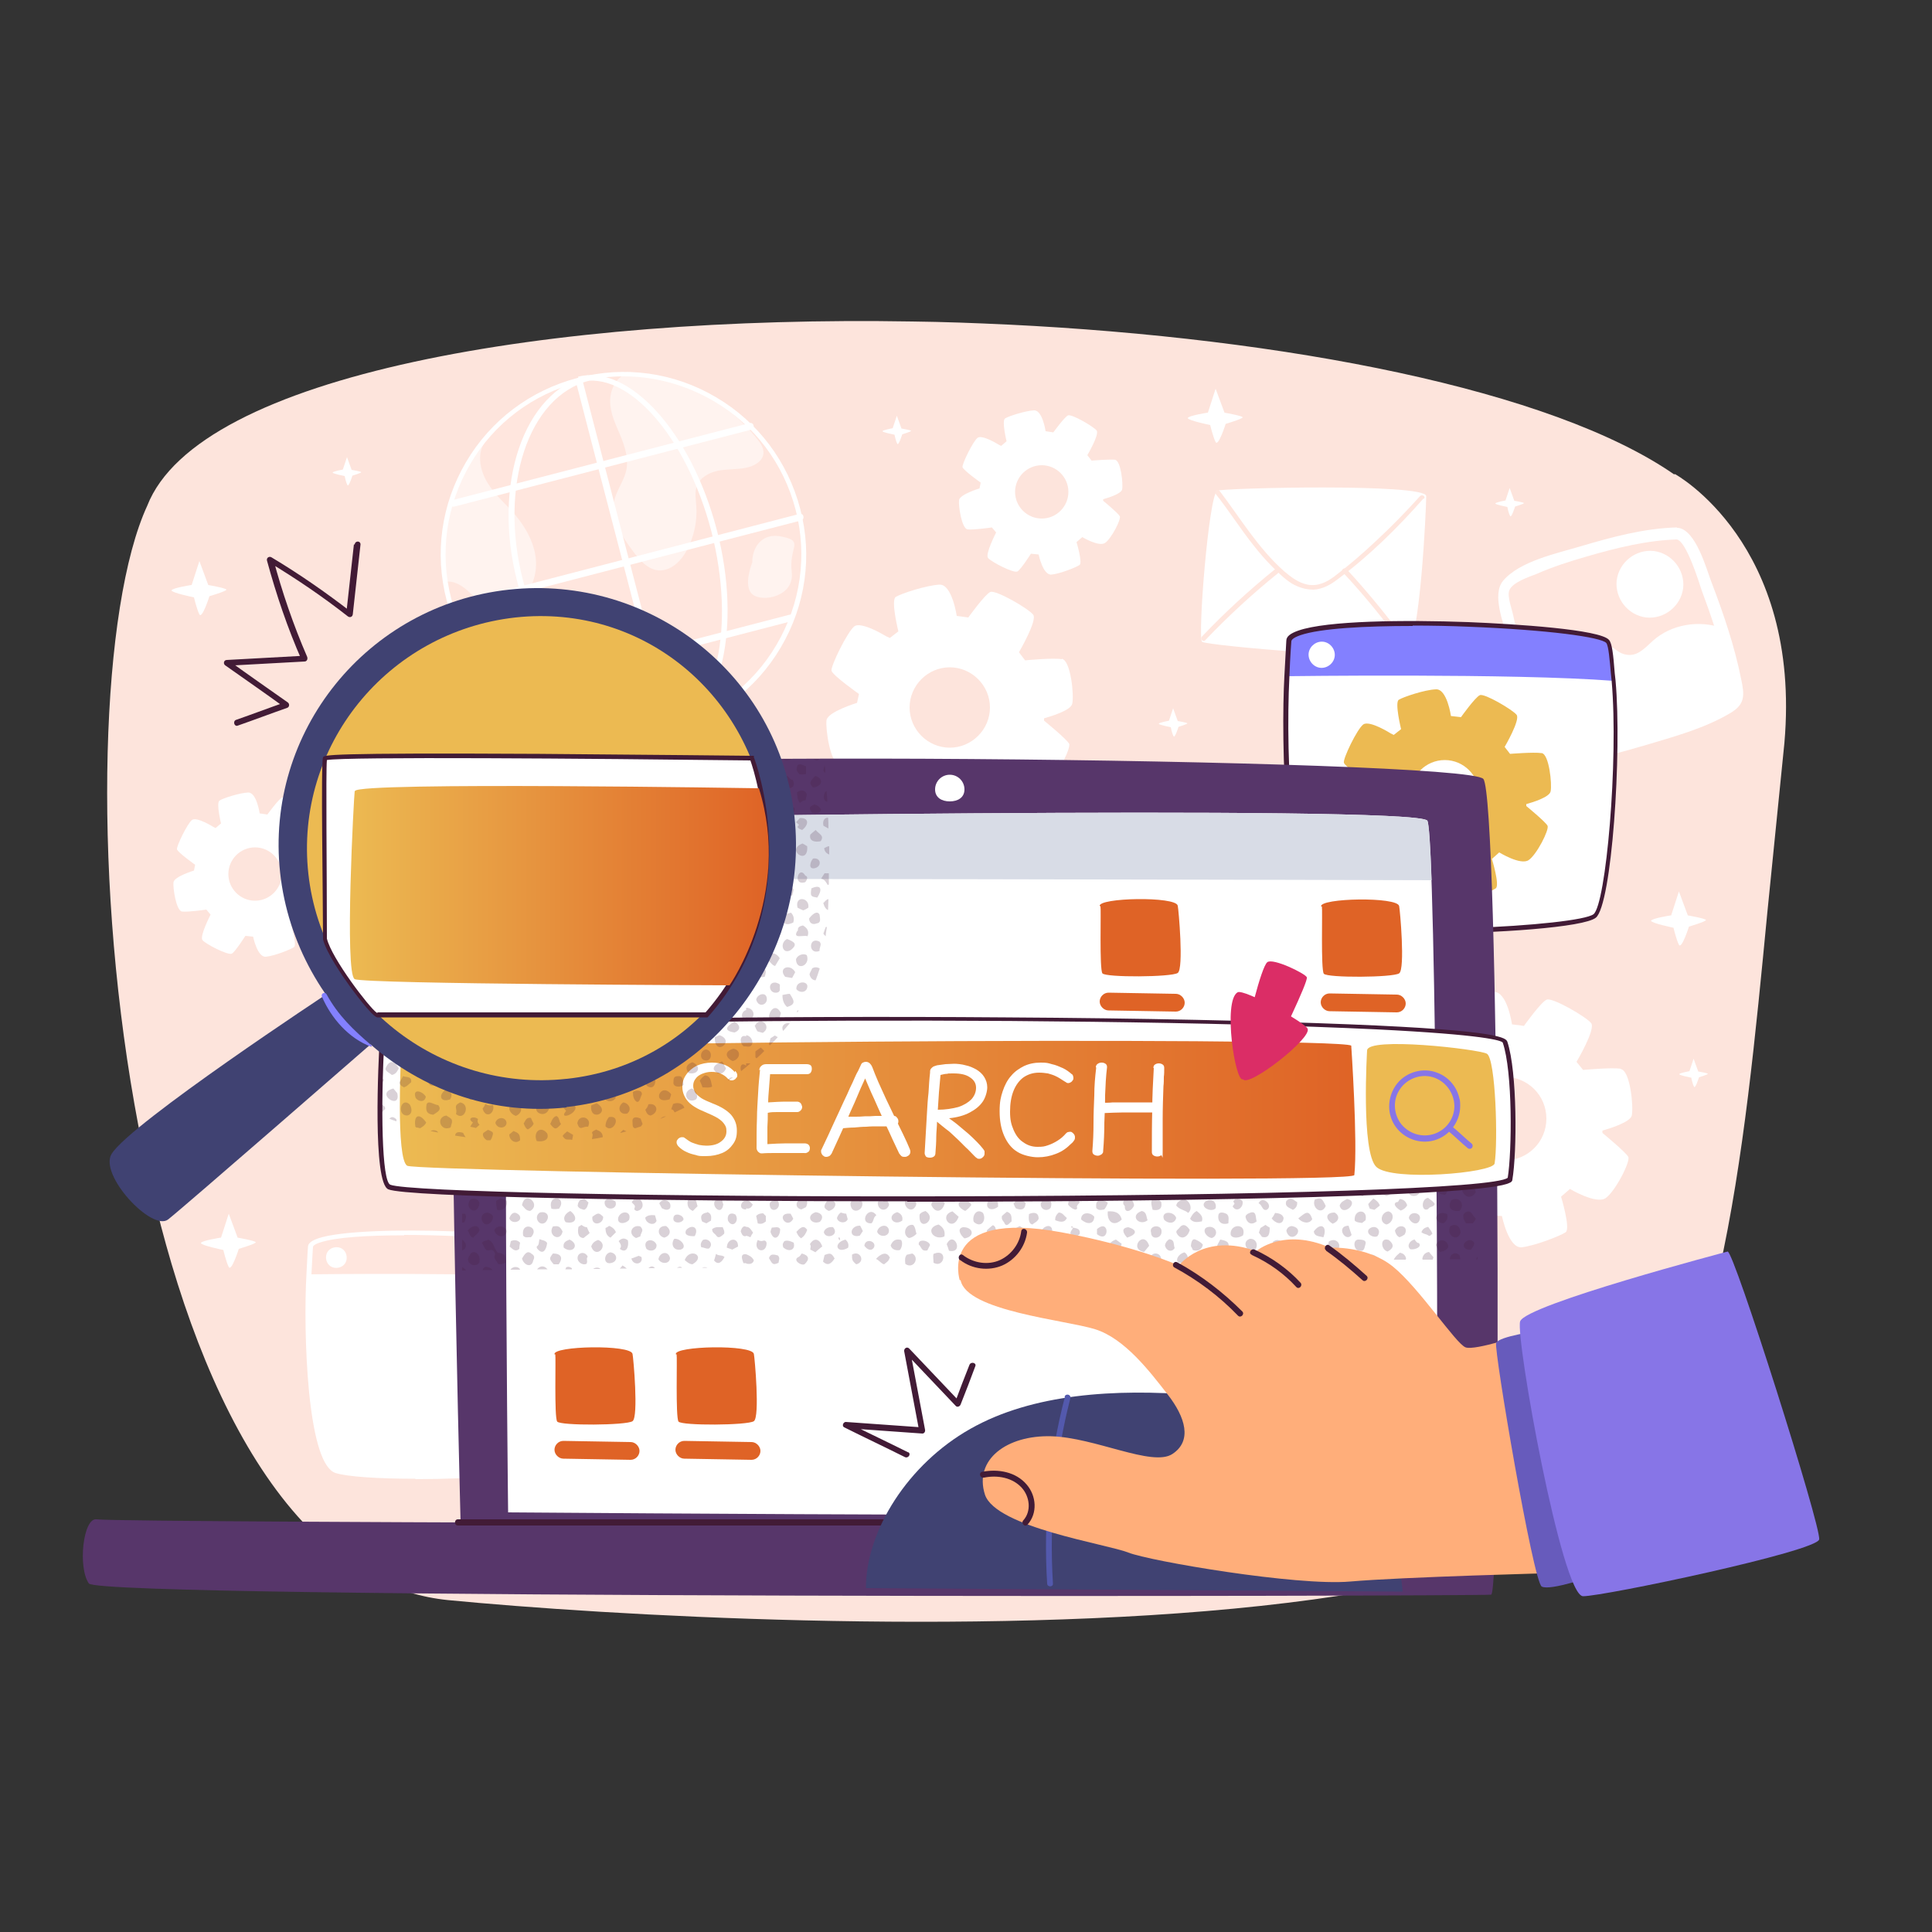 <?xml version="1.0" encoding="UTF-8"?>
<svg id="Layer_1" xmlns="http://www.w3.org/2000/svg" xmlns:xlink="http://www.w3.org/1999/xlink" version="1.1" viewBox="0 0 500 500">
  <rect x="0" y="0" width="500" height="500" fill="#333333" stroke="none"/>
  <!-- Generator: Adobe Illustrator 29.2.1, SVG Export Plug-In . SVG Version: 2.1.0 Build 116)  -->
  <defs>
    <style>
      .st0 {
        fill: #ecba52;
      }

      .st1 {
        fill: url(#linear-gradient1);
      }

      .st2 {
        fill: #fde4dc;
      }

      .st3 {
        fill: #d8dce6;
      }

      .st4 {
        fill: #8380ff;
      }

      .st5 {
        fill: url(#linear-gradient);
      }

      .st6 {
        fill: #ffe6de;
      }

      .st7 {
        fill: #5359ad;
      }

      .st8 {
        fill: #fff;
      }

      .st9 {
        fill: #57366a;
      }

      .st10 {
        fill: #db2d66;
      }

      .st11 {
        fill: #ffae7a;
      }

      .st12 {
        fill: #404272;
      }

      .st13 {
        fill: #df6326;
      }

      .st14 {
        opacity: .5;
      }

      .st15 {
        opacity: .2;
      }

      .st16 {
        fill: #421b36;
      }

      .st17 {
        fill: #675bbc;
      }

      .st18 {
        fill: #8775e7;
      }
    </style>
    <linearGradient id="linear-gradient" x1="103.5" y1="214.8" x2="350.8" y2="214.8" gradientTransform="translate(0 502) scale(1 -1)" gradientUnits="userSpaceOnUse">
      <stop offset="0" stop-color="#ecba52"/>
      <stop offset="1" stop-color="#df6326"/>
    </linearGradient>
    <linearGradient id="linear-gradient1" x1="90.6" y1="272.8" x2="199" y2="272.8" gradientTransform="translate(0 502) scale(1 -1)" gradientUnits="userSpaceOnUse">
      <stop offset="0" stop-color="#ecba52"/>
      <stop offset="1" stop-color="#df6326"/>
    </linearGradient>
  </defs>
  <path class="st2" d="M433.3,122.8c-31.7-22-100.7-35.3-172.4-38.8h-.2c-8.2-.4-16.4-.7-24.6-.8-93.4-1.6-184.7,13.6-198,47.7-11.9,25.8-14.3,92.6-3.3,154.9,2.5,14.2,5.7,28.1,9.6,41.3,8.3,28,20,52.5,35.4,68.3,10.3,10.6,22.3,17.3,36.1,18.7,40.4,3.9,135.7,9.6,210.4,1.5,36.9-4,68.9-11.3,86.8-23.8,31.7-22.2,38.3-93.5,44.3-155.8l4.4-43.7c4.5-51.7-28.3-69.6-28.3-69.6h-.2Z"/>
  <g>
    <circle class="st6" cx="161.3" cy="143.5" r="46.7"/>
    <g class="st14">
      <path class="st8" d="M115.3,150.6c1.9-.4,3.8.7,5.3,1.9,1.5,1.3,2.8,2.8,4.5,3.7,3.4,1.9,7.9.8,10.6-2,2.6-2.8,3.5-7,2.8-10.8s-2.7-7.2-5.2-10.2c-2.4-2.8-5.2-5.1-7.1-8.2-1.9-3.1-2.8-7.2-.9-10.3-8.2,9.8-12,23.1-10.3,35.7"/>
    </g>
    <g class="st14">
      <path class="st8" d="M162.6,96.6c-3,.7-4.7,4.1-4.7,7.2s1.4,6,2.6,8.8c1.2,2.9,2.2,6,1.6,9-.6,2.9-2.6,5.3-3.2,8.2-.9,4.6,2,8.9,4.8,12.7,1.7,2.3,3.8,4.8,6.6,5.1,3.2.3,5.9-2.3,7.4-5.1,1.9-3.5,2.8-7.6,2.5-11.6-.1-1.7-.5-3.5.2-5.2.8-2.2,3.2-3.4,5.5-3.9,2.3-.4,4.7-.3,7-.7,2.2-.4,4.6-1.7,4.7-3.9,0-1.3-.7-2.4-1.5-3.4-8.1-10.4-20.9-16.9-34-17.5"/>
    </g>
    <g class="st14">
      <path class="st8" d="M179.5,187.3c4.8-2.2,0-8.8-2.1-12.3s-6.1-6.2-10.2-5.7c-2.6.4-4.8,2-7.1,3.2s-5.1,2.1-7.5,1c-4.5-2.1-4.6-9.8-9.4-10.8-3.7-.8-6.6,3.2-7.7,6.8s-1.9,7.8-5.2,9.7c0,0,18.3,22.5,49.2,8.1Z"/>
    </g>
    <g>
      <path class="st8" d="M175.8,188.7c-16.6,4.3-35.4-12.8-41.9-38-6.6-25.3,1.6-49.3,18.2-53.6l.4,1.4c-15.8,4.1-23.5,27.4-17.1,51.9,6.4,24.5,24.4,41.1,40.2,37l.4,1.4h-.2Z"/>
      <path class="st8" d="M173.4,189.3l-.4-1.4c12.5-3.2,17.4-25.8,11.1-50.4-6.4-24.5-21.7-41.9-34.1-38.6l-.4-1.4c13.2-3.4,29.3,14.4,35.9,39.6,6.6,25.3,1.1,48.6-12.1,52.1h0Z"/>
      <path class="st8" d="M149.2,99.4c5.9,22.9,11.9,45.7,17.8,68.6,1.7,6.6,3.4,13.1,5.1,19.7.3,1.1,2,.7,1.7-.4-5.9-22.9-11.9-45.7-17.8-68.6-1.7-6.6-3.4-13.1-5.1-19.7-.3-1.1-2-.7-1.7.4h0Z"/>
      <path class="st8" d="M118.3,157.8c23.1-6,46.2-12,69.3-18,6.6-1.7,13.1-3.4,19.7-5.1,1.1-.3.7-2-.4-1.7-23.1,6-46.2,12-69.3,18-6.6,1.7-13.1,3.4-19.7,5.1-1.1.3-.7,2,.4,1.7h0Z"/>
      <path class="st8" d="M117.6,131.1c25.6-6.6,51.2-13.3,76.8-19.9,1.1-.3.7-2-.4-1.7-25.6,6.6-51.2,13.3-76.8,19.9-1.1.3-.7,2,.4,1.7h0Z"/>
      <path class="st8" d="M133,179.4c23.9-6.2,47.8-12.4,71.7-18.6,1.1-.3.7-2-.4-1.7-23.9,6.2-47.8,12.4-71.7,18.6-1.1.3-.7,2,.4,1.7h0Z"/>
    </g>
    <g class="st14">
      <path class="st8" d="M194.7,145.5s-2.5,6.1,0,8.3c2.6,2.2,11,.6,10.2-5.8-.8-6.4,3.3-7.9-2.4-9.1-5.7-1.3-7.9,3.3-7.8,6.6Z"/>
    </g>
    <path class="st8" d="M161.3,190.8c-8.3,0-16.5-2.2-23.9-6.5-10.9-6.4-18.6-16.7-21.8-28.9-3.2-12.2-1.4-24.9,5-35.8,6.4-10.9,16.7-18.6,28.9-21.8,12.2-3.2,25-1.4,35.8,5,10.9,6.4,18.6,16.7,21.8,28.9s1.4,24.9-5,35.8c-6.4,10.9-16.7,18.6-28.9,21.8-4,1-8,1.5-12,1.5h0ZM161.4,97.4c-3.9,0-7.8.5-11.6,1.5-11.9,3.1-21.9,10.6-28.1,21.2s-8,23-4.9,34.9,10.6,21.9,21.2,28.1c10.6,6.2,23,8,34.9,4.9,11.9-3.1,21.9-10.6,28.1-21.2,6.2-10.6,8-23,4.9-34.9-3.1-11.9-10.6-21.9-21.2-28.1-7.2-4.2-15.2-6.4-23.3-6.4Z"/>
  </g>
  <path class="st8" d="M85.3,217.9c-1.5-.2-6.3.2-6.3.2l-1.1-1.4s3.2-5.4,2.4-6.4c-.8-1-6.4-4.3-7.3-3.9-.9.4-3.8,4.4-3.8,4.4l-2-.3s-.8-5.5-3-5.4c-2.2.1-6.6,1.5-7.4,2.1-.9.6.4,5.9.4,5.9l-1.4,1.2-.6-.3s-4.3-2.7-5.5-1.8-4.1,6.9-3.9,7.6c.2.8,4.7,4,4.7,4l-.3,1.5s-5,1.5-5.3,3c-.2,1.4.7,7.4,2.2,7.6,1.5.2,6.3-.5,6.3-.5l1.1,1.3s-2.9,5.6-2.1,6.6c.8,1,6.6,4,7.6,3.5.9-.5,3.5-4.6,3.5-4.6l2,.2s1.1,5.4,3.3,5.2c2.2-.2,6.5-1.9,7.3-2.5s-.8-5.9-.8-5.9l1.4-1.3s4.3,2.6,5.9,1.5,4.2-6.1,3.8-6.9-4.3-4-4.3-4v-.4c1.4-.4,4.6-1.4,4.9-2.5.3-1.4-.3-7.4-1.8-7.7h0ZM66,233.1c-3.8,0-6.9-3.1-6.9-6.9s3.1-6.9,6.9-6.9,6.9,3.1,6.9,6.9-3.1,6.9-6.9,6.9Z"/>
  <g>
    <path class="st8" d="M315,127c1.1-.7,54.1-2,54.1,1.4s-1.6,38.5-5.3,40.6c-3.7,2.2-51.4-1.9-52.7-2.9-1.2-1.1,1.7-37.7,3.9-39.1Z"/>
    <path class="st6" d="M368.4,129c-6.7,7.6-14.1,14.9-22.2,20.9-1.8,1.4-3.9,2.6-6.3,2.7-2,0-3.9-.6-5.6-1.6-1.9-1.2-3.6-2.9-5.2-4.5-1.7-1.7-3.3-3.6-4.8-5.5-3.4-4.3-6.3-8.9-9.7-13.2-.5-.6.5-1.4,1-.8,5.4,7.1,10,14.9,16.8,20.9,1.8,1.5,3.6,2.9,6,3.4,2.6.5,4.9-.6,6.9-2.1,3.7-2.8,7.3-5.9,10.7-9.1,4-3.7,7.8-7.6,11.5-11.7.5-.6,1.6.1,1,.7h0Z"/>
    <path class="st6" d="M348.5,147.3c6,6.5,11.5,13.3,16.6,20.4.5.7-.5,1.5-1,.8-5.1-7.1-10.6-14-16.6-20.4-.6-.6.4-1.4,1-.8h0Z"/>
    <path class="st6" d="M330.8,148.3c-6.7,5.4-13,11.2-18.9,17.4-.6.6-1.4-.4-.8-1,5.9-6.2,12.2-12,18.9-17.4.6-.5,1.4.5.8,1h0Z"/>
  </g>
  <path class="st8" d="M274.8,170.6c-2.3-.4-9.5.3-9.5.3l-1.6-2.1s4.8-8.2,3.7-9.7c-1.2-1.6-9.7-6.5-11.1-5.9s-5.7,6.6-5.7,6.6l-3-.4s-1.2-8.3-4.5-8.1c-3.4.2-9.9,2.3-11.3,3.2-1.3.9.7,8.9.7,8.9l-2.2,1.7-.9-.4s-6.5-4-8.3-2.6-6.2,10.4-5.9,11.5c.3,1.2,7.1,6,7.1,6l-.5,2.3s-7.6,2.3-7.9,4.5c-.3,2.2,1,11.2,3.3,11.4s9.4-.8,9.4-.8l1.7,2s-4.4,8.4-3.1,9.9c1.3,1.5,10,6,11.4,5.3s5.3-6.9,5.3-6.9l3,.2s1.6,8.2,5,7.8c3.3-.3,9.8-2.9,11.1-3.8,1.3-.9-1.2-8.9-1.2-8.9l2.2-2s6.5,3.9,8.9,2.3c2.4-1.6,6.3-9.2,5.8-10.4-.6-1.2-6.5-6-6.5-6v-.6c2.1-.6,7-2.1,7.3-3.8.5-2.2-.4-11.2-2.7-11.6h0ZM245.8,193.5c-5.7,0-10.4-4.7-10.4-10.4s4.7-10.4,10.4-10.4,10.4,4.7,10.4,10.4-4.7,10.4-10.4,10.4h0Z"/>
  <g>
    <g>
      <path class="st6" d="M434.3,138c-11.9.2-44.8,9.4-44.8,14.8s8.7,38.4,13,42c4.3,3.6,46.1-9.4,47.3-13.8,1.2-4.4-11.2-43.1-15.5-43Z"/>
      <path class="st8" d="M435.6,152.2c-.6,4.7-4.9,8.1-9.6,7.6-4.7-.6-8.1-4.9-7.6-9.6.6-4.7,4.9-8.1,9.6-7.6,4.7.6,8.1,4.9,7.6,9.6Z"/>
      <path class="st8" d="M449.7,181c.5-1.8-1.4-9.9-4.1-18.5-6-2.1-13.1-.9-17.8,3.3-1.8,1.6-3.6,3.7-6,3.7s-3.4-1.3-5-2.3c-4.3-2.7-9.7-3.6-14.6-2.4-3.5.9-6.7,2.8-9.1,5.5,2.9,10.7,6.8,22.4,9.3,24.5,4.3,3.6,46.1-9.4,47.3-13.8h0Z"/>
    </g>
    <path class="st8" d="M434,136.5c-8.4.2-16.9,2.5-25,4.9-6,1.8-15.7,3.8-20,8.9-3,3.6.2,11.1,1.1,14.9,2,8.3,4.3,16.7,7.6,24.5,1.9,4.5,3.3,7.3,8.5,7.2,6.9-.2,13.9-2.4,20.5-4.3,7-2.1,14.6-4.2,21-8,4-2.3,3.8-4.7,2.9-8.9-1.7-8.5-4.6-17-7.7-25.1-1.3-3.4-4-13.4-8.6-14-1.9-.2-2.3,2.7-.4,3,2.5.3,5.8,11.1,6.5,13.2,2.4,6.4,4.6,13,6.2,19.6.8,3.4,2.9,7.6-.3,9.6-5,3.2-11.3,4.9-16.9,6.7-6.4,2-13,3.9-19.6,4.9-1.7.3-4.6,1-6.3.3-1.5-.7-2.2-3.1-2.9-4.5-3-6.9-5-14.2-6.9-21.5-.7-2.9-1.5-5.8-2.1-8.7-.3-1.5-1.6-4.9-1-6.4.8-2.1,5.1-3.5,6.9-4.2,4.3-1.9,8.7-3.3,13.2-4.6,7.6-2.2,15.6-4.2,23.5-4.4,1.9,0,1.5-3-.4-3h.2Z"/>
  </g>
  <g>
    <path class="st8" d="M142.9,379c-3.6,2.8-47.3,4.6-55.9,1.6-6.7-2.3-8-34.9-7.1-50.7h0c.2-4.4.4-7.2.4-7.2.4-6,62.1-3.5,65.2,0,.6.7.8,4.2,1.2,8.1,1.4,15.6-1,45.9-3.9,48.1h0Z"/>
    <path class="st6" d="M79.9,329.9h0c.2-4.4.4-7.2.4-7.2.4-6,62.1-3.5,65.2,0,.6.7.8,4.2,1.2,8.1-20.2-1.6-66.9-1-66.9-1h.1Z"/>
    <path class="st8" d="M89.7,325.9c-.2,1.5-1.6,2.4-3.1,2.2-1.5-.2-2.4-1.6-2.2-3.1.2-1.5,1.6-2.4,3.1-2.2,1.5.2,2.4,1.6,2.2,3.1Z"/>
    <path class="st8" d="M107.5,382.7c-9.3,0-17.6-.5-20.7-1.5-3.2-1.1-5.5-8.1-6.8-20.8-1.1-11.2-1.1-23.4-.7-30.5.2-4.4.4-7.2.4-7.2,0-.9.9-1.6,2.6-2.2,11.4-3.9,60.7-1.6,63.8,1.9.7.7.9,2.9,1.2,6.9v1.5c1.5,15-.7,46.1-4,48.7h0c-2.5,2-20.5,3.3-35.8,3.3h0ZM104.6,319.7c-9.5,0-17.9.5-21.9,1.9-1.3.4-1.7.9-1.7,1.1,0,0-.2,2.8-.4,7.1-.9,16.9.6,48,6.7,50.1,8.7,3,52.1,1,55.3-1.5h0c2.4-1.9,5.1-31.7,3.6-47.6v-1.5c-.4-2.6-.6-5.8-1.1-6.2-1.4-1.6-22.7-3.5-40.5-3.5h0Z"/>
  </g>
  <path class="st8" d="M288.8,119c-1.5-.2-6.3.2-6.3.2l-1.1-1.4s3.2-5.4,2.4-6.4c-.8-1-6.4-4.3-7.4-3.9-.9.4-3.8,4.4-3.8,4.4l-2-.3s-.8-5.5-3-5.4-6.6,1.5-7.5,2.1.4,5.9.4,5.9l-1.4,1.2-.6-.3s-4.3-2.7-5.5-1.8c-1.2.9-4.1,6.9-3.9,7.6.2.8,4.7,4,4.7,4l-.3,1.5s-5,1.5-5.3,3c-.2,1.5.7,7.4,2.2,7.6,1.5.2,6.3-.5,6.3-.5l1.1,1.3s-2.9,5.6-2.1,6.6,6.6,4,7.6,3.5c.9-.5,3.5-4.6,3.5-4.6l2,.2s1.1,5.4,3.3,5.2c2.2-.2,6.5-1.9,7.3-2.5s-.8-5.9-.8-5.9l1.5-1.3s4.3,2.6,5.9,1.5,4.2-6.1,3.8-6.9-4.3-4-4.3-4v-.4c1.4-.4,4.6-1.4,4.9-2.5.3-1.4-.3-7.4-1.8-7.7h.2ZM269.6,134.2c-3.8,0-6.9-3.1-6.9-6.9s3.1-6.9,6.9-6.9,6.9,3.1,6.9,6.9-3.1,6.9-6.9,6.9Z"/>
  <path class="st8" d="M419.5,276.6c-2.4-.4-9.8.3-9.8.3l-1.7-2.1s5-8.4,3.8-10-10-6.7-11.5-6.1-5.9,6.8-5.9,6.8l-3.1-.4s-1.2-8.5-4.7-8.4c-3.5.2-10.3,2.4-11.6,3.3-1.4.9.7,9.2.7,9.2l-2.2,1.8-1-.5s-6.7-4.2-8.6-2.7c-1.9,1.4-6.4,10.7-6.1,11.9.4,1.2,7.3,6.2,7.3,6.2l-.5,2.4s-7.9,2.4-8.2,4.6c-.4,2.3,1.1,11.5,3.5,11.8,2.4.2,9.8-.8,9.8-.8l1.8,2s-4.5,8.7-3.2,10.2,10.4,6.2,11.8,5.5,5.5-7.1,5.5-7.1l3.1.2s1.7,8.4,5.1,8.1c3.5-.4,10.1-3,11.4-3.9,1.3-1-1.2-9.2-1.2-9.2l2.3-2s6.7,4,9.2,2.4c2.5-1.7,6.5-9.5,5.9-10.7s-6.7-6.2-6.7-6.2v-.6c2.1-.6,7.2-2.2,7.6-3.9.5-2.2-.4-11.6-2.8-12h0ZM389.4,300.3c-5.9,0-10.8-4.8-10.8-10.8s4.8-10.8,10.8-10.8,10.8,4.8,10.8,10.8-4.8,10.8-10.8,10.8Z"/>
  <path class="st8" d="M49.6,151.4l2-6.2,2.3,6.2s4.6.8,4.7,1.2c0,.4-4.4,1.7-4.4,1.7,0,0-1.9,6-2.6,4.7-.7-1.4-1.4-4.4-1.4-4.4,0,0-5.8-1.2-5.8-1.8s5.1-1.4,5.1-1.4h.1Z"/>
  <path class="st8" d="M312.6,106.8l2-6.2,2.3,6.2s4.6.8,4.7,1.2c0,.4-4.4,1.7-4.4,1.7,0,0-1.9,6-2.6,4.7-.7-1.4-1.4-4.4-1.4-4.4,0,0-5.8-1.2-5.8-1.8s5.1-1.4,5.1-1.4h0Z"/>
  <path class="st8" d="M432.5,236.9l2-6.2,2.3,6.2s4.6.8,4.7,1.2c0,.4-4.4,1.7-4.4,1.7,0,0-1.9,6-2.6,4.7-.7-1.4-1.4-4.4-1.4-4.4,0,0-5.8-1.2-5.8-1.8s5.1-1.4,5.1-1.4h0Z"/>
  <path class="st8" d="M231,110.9l1.1-3.3,1.2,3.3s2.4.4,2.5.6c0,.2-2.3.9-2.3.9,0,0-1,3.2-1.3,2.4-.4-.7-.7-2.3-.7-2.3,0,0-3.1-.6-3.1-.9s2.7-.8,2.7-.8h0Z"/>
  <path class="st8" d="M302.5,186.6l1.1-3.3,1.2,3.3s2.4.4,2.5.6c0,.2-2.3.9-2.3.9,0,0-1,3.2-1.3,2.4-.4-.7-.7-2.3-.7-2.3,0,0-3.1-.6-3.1-.9s2.7-.8,2.7-.8h-.1Z"/>
  <path class="st8" d="M389.6,129.6l1.1-3.3,1.2,3.3s2.4.4,2.5.6c0,.2-2.3.9-2.3.9,0,0-1,3.2-1.3,2.4-.4-.7-.7-2.3-.7-2.3,0,0-3.1-.6-3.1-.9s2.7-.8,2.7-.8h-.1Z"/>
  <path class="st8" d="M437.2,277.3l1.1-3.3,1.2,3.3s2.4.4,2.5.6c0,.2-2.3.9-2.3.9,0,0-1,3.2-1.3,2.4-.4-.7-.7-2.3-.7-2.3,0,0-3.1-.6-3.1-.9s2.7-.8,2.7-.8h-.1Z"/>
  <path class="st8" d="M88.7,121.6l1.1-3.3,1.2,3.3s2.4.4,2.5.6c0,.2-2.3.9-2.3.9,0,0-1,3.2-1.3,2.4-.4-.7-.7-2.3-.7-2.3,0,0-3.1-.6-3.1-.9s2.7-.8,2.7-.8h0Z"/>
  <path class="st8" d="M57.2,320.3l2-6.2,2.3,6.2s4.6.8,4.7,1.2c0,.4-4.4,1.7-4.4,1.7,0,0-1.9,6-2.6,4.7-.7-1.4-1.4-4.4-1.4-4.4,0,0-5.8-1.2-5.8-1.8s5.1-1.4,5.1-1.4h.1Z"/>
  <g id="Tab">
    <g>
      <path class="st8" d="M412.6,237c-4.5,3.6-59.7,5.8-70.6,2-8.5-3-10-44.1-9-64.1h0c.3-5.5.5-9,.5-9,.5-7.6,78.5-4.4,82.5,0,.8.9,1.1,5.3,1.5,10.2,1.8,19.7-1.3,58-4.9,60.8h0Z"/>
      <path class="st4" d="M333,175h0c.3-5.5.5-9,.5-9,.5-7.6,78.5-4.4,82.5,0,.8.9,1.1,5.3,1.5,10.2-25.5-2-84.5-1.2-84.5-1.2Z"/>
      <path class="st8" d="M345.4,170c-.3,1.8-2.1,3.1-3.9,2.8s-3.1-2.1-2.8-3.9c.3-1.8,2.1-3.1,3.9-2.8s3.1,2.1,2.8,3.9Z"/>
      <path class="st16" d="M368,241.6c-11.8,0-22.3-.6-26.2-2-9.6-3.3-10.3-48.6-9.4-64.7.3-5.5.5-9,.5-9.1,0-1.1,1.1-1.9,3.1-2.6,7.4-2.6,27.5-2.8,44-2.2,12.4.5,34.1,1.9,36.4,4.6.8.9,1.1,3.6,1.5,8.7l.2,1.8c1.7,18.9-1,58.1-5.1,61.4h0c-3.1,2.5-25.8,4.1-45,4.1ZM365.6,162c-12.2,0-23.9.6-29.1,2.4-2,.7-2.3,1.3-2.3,1.6,0,0-.3,3.6-.5,9-1.1,21.4.8,60.8,8.6,63.5,4.7,1.6,19.5,2.3,37.5,1.7,16.9-.6,30.6-2.1,32.6-3.6,3.2-2.5,6.5-39.6,4.7-60.3l-.2-1.9c-.3-3.4-.6-7.3-1.2-8-1.3-1.5-15-3.4-35.6-4.2-4.6-.2-9.5-.3-14.4-.3h-.1Z"/>
    </g>
    <path class="st0" d="M398.9,194.9c-2-.3-8.1.2-8.1.2l-1.4-1.8s4.1-7,3.1-8.3-8.3-5.6-9.5-5.1-4.9,5.7-4.9,5.7l-2.6-.3s-1-7.1-3.9-6.9c-2.9.1-8.5,2-9.6,2.7s.6,7.6.6,7.6l-1.9,1.5-.8-.4s-5.5-3.5-7.1-2.3-5.3,8.9-5,9.9,6.1,5.1,6.1,5.1l-.4,2s-6.5,2-6.8,3.9.9,9.6,2.9,9.8,8.1-.7,8.1-.7l1.5,1.7s-3.8,7.2-2.7,8.5c1.1,1.3,8.6,5.1,9.8,4.5s4.5-5.9,4.5-5.9l2.6.2s1.4,7,4.2,6.7c2.9-.3,8.4-2.5,9.5-3.3s-1-7.6-1-7.6l1.9-1.7s5.5,3.4,7.6,2,5.4-7.9,4.9-8.9-5.5-5.1-5.5-5.1v-.5c1.8-.5,6-1.8,6.3-3.3.4-1.9-.4-9.6-2.3-9.9h-.1ZM373.9,214.5c-4.9,0-8.9-4-8.9-8.9s4-8.9,8.9-8.9,8.9,4,8.9,8.9-4,8.9-8.9,8.9Z"/>
  </g>
  <g id="Device">
    <path class="st9" d="M119.2,394s-4.9-186.5-.8-193.5,261.4-4.2,265.5,1.1,4.8,210.7,2,211.1c-2.7.4-360,1.2-362.9-2.9-2.9-4.1-1.5-17.1,2-16.6s94.2.8,94.2.8Z"/>
    <path class="st8" d="M131.5,391.4s-2.1-178.1,1.7-179c3.7-.9,233.9-4.2,236.2,0,2.3,4.2,3.3,175.9,1.9,178.4s-239.8.6-239.8.6h0Z"/>
    <path class="st3" d="M370.5,227.8c-.3-9-.7-14.7-1.1-15.4-2.3-4.2-232.5-.9-236.2,0-.7.2-1.1,6-1.4,15.4,1.4-.7,238.7,0,238.7,0Z"/>
    <path class="st8" d="M249.6,204.3c0,2.1-1.7,3.1-3.8,3.1s-3.8-1-3.8-3.1,1.7-3.8,3.8-3.8,3.8,1.7,3.8,3.8Z"/>
    <path class="st16" d="M118.5,394.8h260.8c1,0,1-1.6,0-1.6H118.5c-1,0-1,1.6,0,1.6h0Z"/>
    <g>
      <path class="st13" d="M143.7,350.4c.2.9-.3,16.4.5,17.5s17.9,1,19.5-.1.2-16.6,0-17.4c-.4-2.5-20.7-2.1-20.2.1h.2Z"/>
      <path class="st13" d="M145.8,377.5c5.8.1,11.6.2,17.4.3,1.3,0,2.3-1.1,2.3-2.3s-1.1-2.3-2.3-2.3c-5.8-.1-11.6-.2-17.4-.3-1.3,0-2.3,1.1-2.3,2.3s1.1,2.3,2.3,2.3h0Z"/>
    </g>
    <g>
      <path class="st13" d="M175.1,350.4c.2.9-.3,16.4.5,17.5s17.9,1,19.5-.1.2-16.6,0-17.4c-.4-2.5-20.7-2.1-20.2.1h.2Z"/>
      <path class="st13" d="M177.1,377.5c5.8.1,11.6.2,17.4.3,1.3,0,2.3-1.1,2.3-2.3s-1.1-2.3-2.3-2.3c-5.8-.1-11.6-.2-17.4-.3-1.3,0-2.3,1.1-2.3,2.3s1.1,2.3,2.3,2.3h0Z"/>
    </g>
    <g>
      <path class="st13" d="M284.8,234.4c.2.9-.3,16.4.5,17.5s17.9,1,19.5-.1.2-16.6,0-17.4c-.4-2.5-20.7-2.1-20.2.1h.2Z"/>
      <path class="st13" d="M286.9,261.5c5.8.1,11.6.2,17.4.3,1.3,0,2.3-1.1,2.3-2.3s-1.1-2.3-2.3-2.3c-5.8-.1-11.6-.2-17.4-.3-1.3,0-2.3,1.1-2.3,2.3s1.1,2.3,2.3,2.3h0Z"/>
    </g>
    <g>
      <path class="st4" d="M144.3,235.9c.2.9-.3,16.4.5,17.5.9,1.1,17.9,1,19.5-.1s.2-16.6,0-17.4c-.4-2.5-20.7-2.1-20.2.1h.2Z"/>
      <path class="st4" d="M146.3,263c5.8.1,11.6.2,17.4.3,1.3,0,2.3-1.1,2.3-2.3s-1.1-2.3-2.3-2.3c-5.8-.1-11.6-.2-17.4-.3-1.3,0-2.3,1.1-2.3,2.3s1.1,2.3,2.3,2.3h0Z"/>
    </g>
    <g>
      <path class="st13" d="M342.1,234.5c.2.9-.3,16.4.5,17.5.9,1.1,17.9,1,19.5-.1s.2-16.6,0-17.4c-.4-2.5-20.7-2.1-20.2.1h.2Z"/>
      <path class="st13" d="M344.1,261.7c5.8.1,11.6.2,17.4.3,1.3,0,2.3-1.1,2.3-2.3s-1.1-2.3-2.3-2.3c-5.8-.1-11.6-.2-17.4-.3-1.3,0-2.3,1.1-2.3,2.3s1.1,2.3,2.3,2.3h0Z"/>
    </g>
  </g>
  <g id="Shadow_2">
    <g class="st15">
      <path class="st16" d="M193.1,326.9v-2.3c.8.3,1.6.7,2,1.6-.3,1-1.2,1-2,.8h0ZM194.2,320.2c.2-.4.4-.8.7-1.2-.5-.6-.8-1.5-1.8-1.5v2.3c.4.1.7.2,1.1.4h0ZM194.8,311.7c-.6-.5-1-1.2-1.7-1.3v2.3c.8.3,1.5-.3,1.7-1ZM290.3,315.6c-.5-1.9-1.9-2.2-3.6-2.1-.3,2.7,1.6,4.1,3.6,2.1ZM242.9,316.9c-3.7.9-1.3,4.3,1.5,3.1.3-1.4-.3-2.4-1.5-3.1ZM321.7,319.7c1-3.3-3.6-3-3.2-.1.5,1,2.2.8,3.2.1ZM241,311.8c1,2.3,2.9,1.9,3.5-.4-1.1-1.8-3-1.7-3.5.4ZM375.6,310.6c-1.1,2,0,3,2.1,2.8,1.6-1.7,0-3.9-2.1-2.8ZM306.3,310.3c-.8.4-1.7.6-1.9,1.7.9,1.1,2.2,1.1,3.1,1.9,1.3-1.1.4-3.3-1.2-3.6ZM258.6,308.2c.3,1.3,1.8,2.6,2.8,1.1.6-1.3.3-2.3-.3-2.6h-1.2c-.5.2-1,.7-1.3,1.5ZM254.4,313.9c-1.6-1.3-2.9.7-2.4,2.3,1.9,1.8,3.4-.4,2.4-2.3ZM340.1,324.7c-.1.6-.1,1.2,0,1.6h2.8c0-.2.2-.3.3-.5-.2-1.7-1.9-2.4-3-1.1h0ZM305.2,317.8c-.3.4-1,.7-.7,1.3,1,2,2.9,1.2,3.4-.8-.7-1.1-1.7-1.9-2.7-.5h0ZM280.7,309.5c1.2,1.4,2.7-.8,2.1-2.2-.4-.3-.7-.5-1-.6h-1c-.9.3-1.2,1.6-.1,2.8h0ZM216.3,308.4c1.6,1.8,2.8,2,3.5-.5-.1-.7-.6-.9-1.1-1.3h-.6c-.9.5-1.7.7-1.8,1.8h0ZM236.3,317c-2-.3-2.9,2.5-1.1,3.4.8-.1,1.4-.5,2-1.1-.3-.7-.2-1.6-.9-2.3ZM240.6,307.4c-.5-.2-.8-.4-1.2-.7h-.8c-3,2.1,2.3,5.5,2,.7ZM290.7,326.5c0,.2.2.3.2.4h2.1c.3-.4.6-.8.7-1.3-.8-2.1-3.8-1.4-3,.9h0ZM375.3,317.4c-1.1,2.3,1.9,4.2,2.7,1.6,0-1.5-1.3-2.6-2.7-1.6ZM223.1,311c-1-1-2.7-1.2-3,.5.1,3.1,3.7,1.8,3-.5ZM380,313.5c-1.9.4-1.4,1.9-.6,3.1h1.8c.2-.5.7-.7.7-1.3-.8-.6-.9-1.7-1.9-1.8h0ZM296.1,324c.4-.5.8-1,1.3-1.6-1.4-4.3-5.4.9-1.3,1.6ZM345,324c3-.7,1.3-4.2-1.1-2.7-.3,1.1-.2,2.5,1.1,2.7ZM268.2,307.3c-.2-1.2-2.1-.6-2.3.3-.5,2.2,2.2,2.9,3.2,1,0-.7-.8-.7-.9-1.3h0ZM340.3,310.4c-1,2,1.7,4.3,2.8,1.7-1-2.1-1.2-2.2-2.8-1.7ZM378.4,308.2c.8,1.8,2.4,2.1,3.5.4-.1-2.2-2.7-2-3.5-.4ZM358.8,316.9c1.8-.4,2.3-3,.5-3.4-1.8.2-2.5,2.8-.5,3.4ZM367.3,308.1c-.1-.6-.5-1.2-1-1.5h-1.4c-2,3.8,3.1,3.4,2.4,1.5ZM254.8,307.1c-.3-.1-.5-.3-.7-.4h-1c-3.9,1.7,2.6,5.4,1.7.4ZM244.7,308.3c.5.5.9,1,1.4,1.5.7-.5,2.6-1.4,1.6-2.3-.5-.4-1-.7-1.3-.8h-.7c-.4.2-.7.7-.9,1.7h-.1ZM324.1,323.9c1.8-.7,1.4-3.4-.6-3.3-2,.6-1.2,2.9.6,3.3ZM255,322c-.6-.5-1.1-1-1.6-1.4-4.1,1,.8,5.4,1.6,1.4ZM250.5,324.4c-1.9-.8-2.7,1.3-1.7,2.7,1.8,1,3.4-1.7,1.7-2.7ZM211.1,324c.6-.5,1.1-1,1.7-1.4-.6-1.9-2.1-2.5-3.2-.6.4.5.1.9.1,1.4.5.2.9.5,1.4.7h0ZM382.4,311.9v-.6.6ZM239.5,313.4c-.6.2-1.2.4-1.5.9-.5,4.9,4.9,1.3,1.5-.9ZM276.5,325.2c-.4.9,0,1.5.6,1.9h2.3l.2-.2c0-1.8-1.7-3.1-3.1-1.7h0ZM293.5,311.9c-.3-2.2-3-2.7-2.8-.3.2.3.5.5.4.9.2,1.8,2.1.6,2.4-.6ZM301.3,315.7c1,1,2.7,1.1,3.1-.5-.6-1.9-4.2-1.8-3.1.5ZM246.5,313.5c-3.8,1.1,0,5.7,1.6,1.4-.6-.5-1-.9-1.6-1.4ZM372.7,324c.9-.2,1.7-.4,2.1-1.3,0-1.9-2.5-2.4-3.2-.5.3.6.5,1.3,1,1.8h.1ZM351.4,320.8c-1.5.3-.9,3,.5,2.9,1.3.2,1.2-.9,1.5-1.8.3-1.1-1.2-1.1-2-1.1ZM347.2,326.2h2.7c.2-2.3-3.2-2.7-2.7,0ZM350.6,315.9c.5.5,1.3.5,1.9.6.3-.2.6-.5.9-.7.7-3.1-3.1-2.9-2.8,0h0ZM249.2,317.6c-1.7.4-.5,2.2.4,2.9,2.9-.5,2.2-3-.4-2.9ZM297.9,319c0,1.9,2.6,1.6,2.7-.1.3-2.2-3.4-1.9-2.7.1ZM209.3,308.5c.6.5,1.2.9,1.8,1.4,3.7-2.4-1.5-5-1.8-1.4ZM336.9,309.3c1.7.3,3.1-.4,2.1-2.3-.1-.2-.2-.3-.4-.4h-1.1c-.9.5-1.6,1.9-.6,2.6h0ZM311.3,322.1c-.5-.6-1.2-1-1.9-1.3s-1.1.3-1.2,1.7c.2.3.4.7.5,1,1.3.5,2.5-.2,2.6-1.5h0ZM279.8,315.6c1.3,1.2,3.3,1.5,3.4-.7-1-1.3-3.5-1.3-3.4.7ZM318.8,325.1c.2.5.3,1,.5,1.4h2.3c.4-1.6-1.6-3.7-2.8-1.4ZM382.4,325.2c-.1.2-.2.4-.4.7h.4v-.7ZM234.7,324.7c-.6.7-.5,1.5-.4,2.4,2.1,1.5,3.8-1.6,1.8-2.7-.5.1-.9.2-1.3.3h-.1ZM313.6,320.4c1.6-.5,1.5-2.7-.4-2.9-2.5,0-1.4,2.6.4,2.9ZM328.6,317.7c-.4-.2-.8-.5-1.1-.7-.5.3-.9.6-1.3.8-.1.4-.3.8-.4,1.2.3.4.5.7.8,1.1,1.9.5,2-1,2-2.5h0ZM300.5,311c-.5-.4-.9-.7-1.3-1-1.4.6-1.5.8-.9,3.1,1.7.3,2.6-.3,2.2-2.1h0ZM314.6,312.7c.4-1.8-1.3-2.8-2.7-1.7-1.5,1.4,1.6,2.9,2.7,1.7ZM317.5,314.2c-.7-.4-2.1-.8-2.2.4-.2,1.7,1,2.5,2.6,2,0-.8.3-1.8-.4-2.4ZM297,315.8c-.4-1-.2-2.1-1.5-2.4-3.3,1.1-.7,4.1,1.5,2.4ZM290.3,321.9c-.5-.4-1-.7-1.5-1.1-4.1,1.4.2,5.2,1.5,1.1ZM230.5,322.3c.3,1.2,1.6,1.4,2.4,1.2.5-.6.8-1.9.3-2.6-1.4-.4-2.2.2-2.7,1.4ZM256.4,320.5c.5-.7,1.3-.7,1.8-1.3-.6-.7-.4-2-1.3-2.1-.6.5-1.1.9-1.5,1.3,0,.7.3,1.5,1,2.2h0ZM258.3,312.3c0-1.5,0-1.6-1.8-2.3-2.3,2-.4,4,1.8,2.3ZM348.6,310.3c-.7.4-1.6.7-1.9,1.7.8,3.2,5.4-1.1,1.9-1.7ZM331.9,307.2c-1.4-1.3-3.6,1.3-1.9,2.3,1.4,0,3.5-.8,1.9-2.3ZM263.9,317.3c-.5.3-1,.5-1.5.8.2,4.5,5.4,1.3,1.5-.8ZM358.3,306.9c-.2.9-.5,1.5-.4,2.3.3.1.7.2.9.3,1.1-.2,1.6-1,2-2-.3-.3-.7-.7-1-.9h-1.2s-.2.1-.3.2h0ZM272.8,322.1c.1,1.2,1,1.3,2,1.6,2.8-2.2-.6-4.3-2-1.6ZM212.2,316.2c1.1-1.2.5-2.3-1.1-2.5-2.7.9-1.2,3.4,1.1,2.5ZM306.5,324.1c-1.6.5-2.4,2-1.5,2.7h2.1c.6-.7.4-2.2-.6-2.7ZM285.5,324.4c-.5.1-1.1.2-1.6.3-.2.5-.3.9-.4,1.3.2.4.4.7.6.9h2c.5-.6.5-1.6-.6-2.6h0ZM241.6,324.5c-.2.7,0,1.4,0,2.3,2.9,1.6,3.8-3.9,0-2.3ZM325.2,316c-.3-1,0-2.6-1.5-2.2-.6.2-1.6.6-1.3,1.4.4,1.4,1.6,2,2.9.8h-.1ZM224.1,307.1c-1.6,2.2,1.5,2.9,3,1.4-.9-1-1.6-2.5-3-1.4ZM236.8,312.4c1.2-1.5-1.2-3-2.5-1.7-.6,1.5,1.4,3.3,2.5,1.7ZM311,316.2c.5-1.3-.3-2-1.3-2.8-.9.5-1.3,1.2-1.7,2,.7,1.1,1.9.9,3,.7h0ZM267.1,323.6c1.9,0,2.4-2.7.4-2.8-1.6,0-2.3,2.7-.4,2.8ZM258.7,322.2c.9,1.6,2.4,2.1,3.2.2-.3-.7-.3-1.6-1.3-1.8-.6.5-1.4.8-1.9,1.6h0ZM359.1,323.9c1.7-.9,1.7-1.9.3-3-2.3-.8-2.1,2.5-.3,3ZM375.2,325.9h2.7c0-.4-.1-.8-.2-1.1-1.3-1.1-2.5,0-2.5,1.1ZM265.5,325.6c-.7-1.6-3.5-1.2-3,.6.8,1.5,3,1.3,3-.6ZM371.3,311.6c-.4-.8-1.2-1.1-1.7-1.6-1.9.2-1.8,3.8,0,2.9.5-.8,1.4-.4,1.7-1.3ZM265.5,311.5c-.5-.8-1.1-1.1-2.1-1.2-.5.4-.7.7-1.1,1.2.2.4.3.8.6,1.2,1.3.6,2.4.4,2.5-1.2h.1ZM271.9,312.6c.8-2.4-1.2-3.2-2.5-1.3-.4,1.5,1.4,2.5,2.5,1.3ZM335.7,311.1c-1.1-.6-1.5-1.5-2.8-.3-.5,1.5.7,1.7,1.7,2.3.8-.4,1.2-1.1,1.1-2h0ZM364.2,312c-.3-1-.9-1.6-1.9-1.7-.4.3-.3.9-.9.8-1.2.6.4,1.8,1.1,2.2.8-.3,1.3-.7,1.7-1.4h0ZM214.2,310.6c-1.2,1.6-1.1,2.1.3,2.8,2.2-.6,2.4-3.1-.3-2.8ZM369.9,324c-1,.1-1.6.7-1.8,1.7,0,0,0,.2.1.3h2.6c0-.2.1-.4.2-.6-.4-.5-.8-.9-1.1-1.3h0ZM362.2,324.3c-.6.5-1.1.9-1.5,1.7h3.1c0-.1,0-.2.1-.3-.2-.9-.8-1.4-1.7-1.5h0ZM255.5,325.3c0,1,.4,1.6,1.1,1.9h.8c2.2-1.7,0-3.9-1.9-1.9ZM294.9,309.2c1.1.4,1.7-.3,2.2-1.1-.4-1-.4-1.1-.9-1.5h-1.1c-1.1.4-1.2,1.6-.2,2.6ZM278.7,312.5c-.1-.5.4-.9.7-1.3-.3-1.1-1.8-1.3-2.7-.9-.1.5-.2.9-.3,1.4.4.7,2.3,2.1,2.4.8h-.1ZM249.8,313.4c.7-.5,1.2-1,1.6-1.6-1.5-2.6-5.6-.3-1.6,1.6ZM373.5,316.6c1-.6,1.3-1.4,1-2.4-2.7-1.2-4.2,1.9-1,2.4ZM334.3,317.3c-.8.1-1.2.5-1.4,1.2,1,3.9,5.4-.5,1.4-1.2ZM336.4,322.4c.3.4.5.7.8,1.1.7-.2,1.6.2,2.3-.6-.2-1.9-3.2-2.9-3.1-.4h0ZM317.9,323.1c.4-1.8-.6-2-2.1-2.3-.3.5-.5,1-.8,1.5.5.9,2.5,2.2,2.9.8ZM232.2,313.7c-2.9.9-1,3.8,1.3,2.2q.3-1.6-1.3-2.2ZM230,318.1c-.6-1.6-2.8-.8-3,.7.7,1.7,3.5,1.2,3-.7ZM361,318.5c.2.8.5,1.4,1.2,1.7.5-.2.9-.4,1.3-.7,1.3-2.2-1.6-3-2.5-1ZM304,307.3c-1-1.1-2.7.2-2.8,1.4.2,1.3,2.7,1.2,2.8,0-.4-.4.2-.8,0-1.3h0ZM323.1,309.5c.7-.4,2.2-.4,2.1-1.3-.4-.8-1.1-2.1-2.2-1.4-1,1.5-1,1.7,0,2.7h.1ZM345.3,309.6c2.2-.7.7-2.6-.9-2.9h0c-1.4,1.1-.7,2.8,1,2.9h-.1ZM271.1,324.5c-.9,0-1.7,0-1.6,1.4.2.7.6,1,1,1.2h.8c1.1-.4,2-2.3-.1-2.6h0ZM245,322c.2.5.4,1,.6,1.7,4.1.8,1.2-5.5-.6-1.7ZM230.3,325.5c-.8-1.8-2.4-1-3.6.3.9.4,1.3,1.2,2.1,1.4.6-.5,1.2-.8,1.4-1.6h.1ZM261.8,316c0-1.2,0-2-1.2-2.4-.5.4-.9.7-1.3,1.1-.2,1.1.4,1.2.8,2.1.6.7,1.2-.4,1.7-.7h0ZM336,315.3c.9,1.2,2.9,1.6,3.6.2-.9-2.8-2-1.4-3.6-.2ZM344.9,316.7c1.6-.6,2-2,.5-2.9-2.5,0-2.4,1.8-.5,2.9ZM202.6,322.7c1.3,1.4,3.4,1,2.8-1.1-.8-.4-1.6-.7-2.4-.4-.3.4-.6.8-.3,1.5h-.1ZM208.6,312.4c.5-1.2.5-1.9-.9-2.2-1.8.3-2.2,2.4-.3,2.8.4-.2.8-.4,1.2-.6h0ZM271.2,320.2c1.9-1,1.2-4-1-2.5-1.4,1.3-.4,2,1,2.5ZM230.1,311.8c-.4-1.8-1.6-1.7-2.9-.8-.3,2.2,2.2,2.9,2.9.8ZM317.8,307.5c-1.6-1-3-.3-2.5,1.6,1.4,1.4,3.2,0,2.5-1.6ZM327.7,324.4c-2.2.1-2.1,1.1-1.2,2.1h2.2c.2-.8-.2-1.8-1-2.1ZM226.8,314.5c-2-2.8-4.7,2.2-1.3,2.1.7-.5.4-1.5,1.3-2.1ZM266.3,314.2c-.1,1-.2,2.5.9,2.7.5-.5,1.3-.7,1.6-1.5,0-1.6-1.2-1.8-2.5-1.2ZM280.1,322.9c1.2.7,1.7.7,2.8-.1-.2-.5-.2-1-.2-1.5-.4-.2-.8-.5-1.2-.7-.4.9-1.9,1-1.4,2.4h0ZM352.7,309.6c.4-.6.7-1,1-1.6-.4-.5-.6-1-1.1-1.4h-.8c-1.8.8-.9,2.5.9,3ZM340,318.7c.2,1.3,1.3,1.2,2.5,1.5,1.1-2.8-.7-4-2.5-1.5ZM208.2,327.2c1.4-1.3,1.2-2.3-.7-2.8-.3.4-.5.8-1,1-1.3.7.7,2.2,1.7,1.8ZM364.6,315.2c.5,1.4,2.3,2.1,2.8.5.7-1.9-2.5-2.5-2.8-.5ZM284.3,310.7c-.8.5-.6,1.2-.6,1.9.6.8,1.4.5,2.1.4.4-.5.7-1.1.9-1.7-.7-.8-1.7-.5-2.4-.7h0ZM216,325.7c-.8-1.4-1.1-1.5-2.6-.9-.1.5-.3,1.1-.4,1.7,1.3,1.3,2.2.4,3-.8h0ZM329.1,315.3c.9,1.3,2.9,2,3.1-.1-.3-1-1.2-1.2-2.2-1.3-.3.6-.6,1.1-.9,1.4ZM310.7,308.6c.9-.9.3-1.6-.7-1.9-.5.3-.9.5-1.3.7,0,.6,0,1.1-.3,1.7.8.8,2.3.7,2.4-.5h-.1ZM198.4,321.8c0-.5-.4-.9-.9-.7-.6.2-.9,0-1.4-.2-1.4,2.9,2.2,3.8,2.3.9h0ZM219.5,322.9c.2-.8,0-1.5-.7-2.1-3.4.9-2.2,3.9.7,2.1ZM354.2,318.2c-.7,1.2,1.3,2.3,2.3,1.7,1.3-1.9-1-3.2-2.3-1.7ZM382.4,319.3h0v-1,.9h0ZM222.5,317.2c-2.6,0-3,3.3,0,2.6.3-.4.5-.8.8-1.2-.2-.4-.4-.9-.7-1.4h-.1ZM302.6,320.7c-.6.4-1,.9-1.1,1.6.2,1.3,1.7,2,2.5.7-.4-1.1.1-2.1-1.4-2.3h0ZM292,317.6c-2,.2-1.3,1.6-.3,2.7,2.2-.7,3-1.9.3-2.7ZM276.1,315.2c-.7-.5-1.1-1.4-2.1-1.4-.7.6-1,1.3-.9,2,1.1.4,2.4.8,3-.6ZM374,309.2c1-1,.7-3-.9-2.4-2.7.2-1.1,2.5.9,2.4ZM197.1,306.8c-2,0-1.7,2.9,0,2.8,1.8-.6,1.5-2,0-2.8ZM237.9,322.2c.7.9.7,1.7,2.1,1.4l.7-1.4c-.4-1.3-3.3-1.7-2.9,0h0ZM195.7,314.7c.1.6.3,1.2.4,1.9.9.3,1.5,0,2.1-.5v-1.4c-.2-.2-.5-.5-.7-.7-.8,0-1.4.2-1.9.8h0ZM332.6,322.3c-.7-1.2-2-1.9-3.2-.9.4.8.7,1.5,1,2.4.8-.5,1.6-.7,2.1-1.5h.1ZM274,309.5c3.7-1.2,1.2-4.8-1-1,.2.5.4.9,1,1ZM204.3,306.9c-.9-.3-1.5.2-1.5,1,.1,3.9,4.6-.4,1.5-1ZM321.5,310.8c-.6-.7-1.9-.8-2.3.1,0,.2.2.4.3.6-.1.2-.3.4-.5.7,1.1,1.9,3.1,0,2.5-1.5h0ZM219.4,315.6c-.1-.5-.3-1-.4-1.5-.5,0-1-.2-1.4-.3-.6.4-.8.9-1,1.4.2,1.3,2.3,1.6,2.8.3h0ZM289.3,309.6c0-.4-.1-.7-.2-.9.3-.3.5-.6.8-1-.2-.5-.4-.8-.7-1h-.9c-1.1.7-1.6,3.2,1,2.9h0ZM334.4,324.2c-1.5.3-1.7,1.3-1.1,2.2h2.4c0-.1.2-.3.3-.4-.6-.6-1.3-.8-1.5-1.7h0ZM199.8,317.6c-.2.4-.3.7-.4,1.2.8,2.6,2.5,1.5,2.5-.7-.4-.8-1.4-.4-2.1-.4h0ZM355.4,310.2c-.5.5-.9.9-1.3,1.4.1.4.2.8.4,1.2.4.1.8.2,1.2.3.5-.4.9-.7,1.4-1.1-.3-.9-.9-1.3-1.6-1.8h-.1ZM366,320.8c-1.2.3-2,1.7-1,2.5,1.2.2,3.1-.6,2.2-1.6-.6,0-.8-.6-1.2-1h0ZM314,324.5c-1,0-3,1.4-2,2.2h2.2c.6-.5.7-1.4-.2-2.2ZM215.6,317.6c-1-.2-2.2.3-2.4,1.3.5,2,4.2.8,2.4-1.3ZM283.9,318.1v1.3c3.3,2.6,3.3-4.2,0-1.3ZM220.5,324.7c0,1.3,0,1.6,1.1,2.5,2.5-.6,1-3.8-1.1-2.5ZM349.8,319.6c-.3-.8-.5-1.5-.8-2.4-3.4.1-.8,4.5.8,2.4ZM199,325.6c.8,1.3.9,2,2.5,1.2,0-.6.5-1.2-.2-1.9-.9-.2-1.9-.6-2.3.7h0ZM201.2,310.6c-.9-.3-1.5.1-2,.8-.2,3.1,3.6,1.5,2-.8ZM380.7,323.4c.8-1.2,1.5-2-.3-2.5-2.3.5-2,2.8.3,2.5ZM355,324.7c-.6.3-1,.9-.9,1.5h3c-.6-.7-1.1-1.4-2-1.5h-.1ZM207.4,320.4c.8-.5,1.2-1.3,1.5-2.1-1-1.5-1.9-.4-2.8.5.3.7.6,1.3,1.3,1.7h0ZM205.3,315.4c-.2-.4-.4-.8-.7-1.3-4.1-.4-1,4.4.7,1.3ZM231.5,307.4c-1.8,1.1.4,2.3,1.7,1.9,1.3-1.3-.3-2.6-1.7-1.9ZM327.8,313.1c1.9-1-1-3.9-2.1-1.7,1,.4.9,2,2.1,1.7ZM226.2,322.8c.7-1.6-2.3-2.5-2.5-.4.6.9,1.8,1.6,2.5.4ZM297.8,326.2c.9,0,2.3.7,2.7-.3,0-2-3.1-2.1-2.7.3ZM277.2,319.4c.4.3.7.6,1.1.9.4-.3.8-.6,1.1-.9.3-1.3-.6-1.5-1.7-1.7-.2.6-.9,1.1-.6,1.8h.1ZM277.7,317.6h0ZM367.8,318.8c.5.6,1.2.5,1.8.9.4.3.5.1,1.1-.4-.2-.7-.7-1.2-1.1-1.8-.8.2-1.4.5-1.7,1.3h0ZM217.2,320.9h.2c.1-1-.8-.8-.2,0ZM277.7,317.7h0ZM277.2,317.5c.1.3.3.3.5.1-.2-.2-.3-.4-.5-.1ZM193.1,319.8v-2.3c-.8-.5-1.3.6-1.4,1.2.3.7.5,1.4,1.4,1.2h0ZM193.1,312.8v-2.1c-1.4,0-2.1,2.4,0,2.3v-.3h0ZM193.1,326.9v-2.3c-1.7-.2-1,1.4-.7,2.3h.7ZM129,327.1c.8.3,1.3-.2,1.9-.3,0-.7-.1-1.2-.2-1.8-.5-.5-1.2-.8-1.9-.8-1-1.1-1-2.9-2.5-3.4-.4.4-1.2.2-1.6.9.8.9.6,2.3,2.2,1.8.8-.2,1.5.9,1.1,1.5-.3.7.7,1.5.9,2.1h.1ZM121.6,326.9c.7,1,2.7.5,2.5-.7.3-1.7-1.8-3.2-2.6-1.2-.5.7-.5,1.3,0,1.9h0ZM138,326.2c.4-.8.3-1.3-.4-1.7-1.2-1.1-1.9.2-2.5,1.2.4,1.7,2.5,2.6,2.9.5ZM160.4,328.3h1.8c-.3-.3-.6-.5-1.1-.8-.2.3-.4.5-.7.8ZM139,328.5h2.7c-1-1.2-2.1-.8-2.7,0ZM135.1,311.9c.6.6.9,1.4,2.1,1.5,3-1.7-1.4-5.5-2.1-1.5ZM119.6,327.9v.9h1c-.2-.4-.4-.5-1-.9ZM127.6,314.8c-1-1.7-3.4-1-2.9,1,.8,2.1,2.9.8,2.9-1ZM148,328.2c-.5-.3-.9-.5-1.5-.2,0,.2-.1.3-.2.5h1.7v-.3ZM121.7,310.5c-1.7,2.1,1.8,4.6,2.4.9-.2-1.1-1.6-1.5-2.4-.9ZM149.7,317.5c-.2,1.1-.3,2.8,1.3,2.9.5-.4,1.1-.8,1.6-1.3-.3-.5-.5-1-.7-1.5-.6,0-1-.3-1.4-.6-.3.2-.5.3-.8.5h0ZM126.1,327.9c-.7-.2-1,.2-1.2.8h2.6c-.3-.4-.8-.7-1.4-.8ZM167.8,328.2h1.7c-.5-.6-1-.6-1.7,0ZM154.8,320.9c-.9.3-1.5.8-1.8,1.7,1.3,3.5,4.8-.5,1.8-1.7ZM165.7,317.4c-2.1-.6-3.4,1.9-1.1,3,.4-.1.7-.3,1.1-.4.2-1.2,1.1-1.5,0-2.6ZM181.7,328.1h1.4c-.5-.2-1-.2-1.4,0ZM140.3,309.9c.1,0,.3-.2.3-.2-.1-.9,1.3-.5,1.1-1.4-1-3.8-5.2.7-1.4,1.7h0ZM172.4,317.3c-2.4-.2-2.5,2.5-.5,3,1.7-.5,1.9-2,.5-3ZM177.2,326.1c.6.5,1.1,1,2,1.1,3.7-2.1-.7-4.5-2-1.1ZM139.7,313.8c-1.7,1.1-.2,3.7,1.4,2.6,1.4-1.4.6-3.1-1.4-2.6ZM160,315.1c-.4,1.9,1.9,1.7,2.8.6.8-2.3-2.1-2.6-2.8-.6ZM137.4,320.2c2.6-2.7-2.7-4.4-2-.4.6.7,1.3.3,2,.4ZM143.1,317.4c-1.5,2.3,1.9,4.2,2.5,1.3-.7-1.3-1-1.5-2.5-1.3ZM143.1,324.4c-1,1.3-1,1.4.2,2.8h1.3c1.2-1.7.6-2.8-1.5-2.8ZM147.6,313.4c-1.1.5-2.2,1.7-1.2,2.9,2.7.6,3.3-1.3,1.2-2.9ZM131.1,310.7c-.5-.2-1-.4-1.6-.6-.3.2-.7.4-1.1.7,0,.9.1,1.4.2,2.3,1.6.4,2.9-.8,2.5-2.4h0ZM163.5,311.1c.3.6,1.1.7.7,1.6-.2.3.3.7.7.7,3.1-.7.4-5.2-1.4-2.3h0ZM158,326.9c2-.3,1.9-2.5,0-2.8-1.7.2-2,3.1,0,2.8ZM176.1,323.4c2-.5.1-3-1.6-2.8-1,1.4-.2,3.1,1.6,2.8ZM157.6,317.3c-.3.2-.6.4-.9.5,0,1.3.4,2.1,1.3,2.5l1.4-1.4c-.3-.8-1-1.4-1.9-1.7h0ZM169.9,322.1c-.8-1.9-3.8-1.3-2.6,1.1,1,.9,2.8.4,2.6-1.1ZM144.7,312.8c2.2-3.2-3.1-3.9-2,0,.7.2,1.3.1,2,0ZM127.9,318.4c.4,1.2,1.6,2,2.7,1.3,1.8-1.8-1.7-3.4-2.7-1.3ZM119.6,307.2v2.3c.5-.2,1-.6,1.2-1.5-.3-.5-.7-.6-1.2-.8ZM153.1,307.4c-.4.8.5,1.4.6,2.1,3.7.6,1.4-4.6-.6-2.1ZM151.8,327c.4-.6-.2-1.1.3-1.8-.8-1.6-2.9-1-2.6.7.2.9,1.5,1.7,2.4,1.1h0ZM145.7,308.4c.6.5,1.1,1,1.7,1.4,1.4-.2,1.1-1.3,1.4-2.2-.7-.2-1.1-.5-1.6-1h-.2c-.4.6-1,1-1.3,1.8h0ZM169.2,309.5c.2-.3.5-.7.7-1,0-1.7-.9-2.1-2.4-1.4-.2.3-.5.7-.8,1.1.7.6,1.5,1.5,2.5,1.3ZM180.5,312.1c-.3-.9-.2-1.8-1.2-2.1-.4.2-.8.4-1.3.6-.2,1.3,0,2.2,1.3,2.8.5-.5.9-.9,1.3-1.3h-.1ZM187,317.6c-1,0-1.8-.2-2.7.5,0,1,.7,1.1,1.1,1.7.6.9,1.4,0,2-.5.2-.7-.2-1.2-.4-1.8h0ZM145.9,322.9c2.3,1.8,4.3-.8,1.5-2.1-1,.4-1.8.8-1.5,2.1ZM141.6,321.7c-.4-.7-1.2-.7-2-1-.2.7,0,1.5-.7,1.9,0,0,0,.4.1.5,1.5,1.9,2.4.3,2.6-1.4h0ZM173.4,325.6c-.4-2-2.7-1.6-3,.3.7,1.3,2.9,1.3,3-.3ZM174.4,308.9c.7,1.2,2.6.3,2.9-.8-.8-1.7-4.2-1.3-2.9.8ZM119.6,320.8h0v2.8c1.1-.3,1.5-1.7,0-2.8ZM159.3,311c-1.1-1.1-3.4-1-2.7.9.7,1.5,3.3,1,2.7-.9ZM125.4,309.3c.4.1.7.3,1,.4,2.2-1.2,1-2.7-.2-3h-.6c-.6.2-1,.9-.2,2.6ZM132.2,321.2c-.1.5-.2,1-.3,1.4.8.7,1.5,1.5,2.5.6,0-.6.1-1.1.2-1.6-.7-.7-1.5-.8-2.4-.4ZM182.4,306.8c-.7.3-1,.9-.8,1.7,0,1.9,2.2.8,2.6-.3-.1-.9-.9-1.6-1.8-1.5h0ZM120.4,314.1h-.8v2.3c.2,0,.4,0,.6-.1.2-.7.7-1.3.2-2.1h0ZM122.4,320.4c.5-.7,1.4-1.1,1.7-2.1-.4-1.7-2.3-.9-3.1.2.6.5.4,1.5,1.4,1.8h0ZM183,313.8c-1.4.2-1.9.9-1.3,2.3.3.2.7.3,1.1.5.4-.2.8-.5,1.2-.7.1-.9.2-1.8-.9-2.2h-.1ZM153.3,314.9c-.3,2.6,2.9,2,2.8,0-1.1-1.1-1.3-1.1-2.8,0ZM170.6,311.4c.2.4.5.9.7,1.3.7.3,1.4.7,2.1,0,.7-2-2-2.9-2.8-1.2h0ZM132.1,328.6h2.5c-.3-.9-1.9-1-2.5,0ZM162.5,321c-.9-.7-1.6-.6-2.4.2.5.7.9,1.3.3,2,1.8,1.4,2.4-.8,2.1-2.2h0ZM153.5,328.4h1.9c-.4-.4-1.2-.5-1.9,0ZM187.2,311.7c-.3-.6-.2-1.3-.8-1.7-3.7.7.2,5.5.8,1.7ZM189.5,323.4c.5-.3,1-.5,1.5-.8.1-2.6-2.9-2.2-2.9.3.5.2,1,.3,1.4.5ZM149.5,312.1c.4.8,1.1.8,1.7,1,.8-.4.9-1.2,1.1-1.9-.4-.3-.7-.7-1-.9-1.2,0-1.7.6-1.8,1.8ZM134.3,307.1c-1.1,0-2.2-.6-2.5.8.6,2.3,3.8,1.8,2.5-.8ZM175.2,328.1h1.3c-.3-.4-.8-.3-1.3,0ZM160.4,307.1c-.3.9,0,1.8,1.1,2.5,2.4-.9.9-3.2-1.1-2.5ZM134.4,314.5c-1.3-1.3-2.2-.4-2.6.8.7,1.8,3.7.8,2.6-.8ZM189.6,328h.4-.4ZM188.4,315.9c1.2,2.2,3.1,0,1.9-1.6-1.4-.7-2.2.2-1.9,1.6ZM179.8,319.9c1.2-2.2-.7-3.2-2.2-1.6-.8,1.5,1.1,1.7,2.2,1.6ZM169.9,315.9c-.1-.5-.3-1-.4-1.4-1.1-.1-1.9,0-2.5.6,0,1.4,2.2,2.4,2.9.9h0ZM181.9,320.9c-.5.6-.7,1.2-.4,1.9.7,0,1.3.5,2,.3,1.3-1.2-.2-2.8-1.6-2.2h0ZM176.9,315.6c0-1.2-2.4-1.9-2.6-.5-.4,1.5,2,1.7,2.6.5ZM184.8,326.2c1.1,1.4,2.1.3,2.7-.9-.7-.6-1.5-.2-2.2-.8-.2.7-.3,1.2-.5,1.7h0ZM163.4,325.7c.5,2,3.2,1.5,2.6-.4-.2-.1-.5-.2-.7-.3-.6.2-1.2.5-1.9.7h0ZM190.6,309.1c-.1-.5-.2-1-.3-1.4-.6,0-1.1-.1-1.7,0,.1.9.4,1.5.7,1.9.4-.2,1-.2,1.4-.5h0Z"/>
    </g>
  </g>
  <g id="Search_tab">
    <g>
      <path class="st8" d="M98.9,268.5s-2,37.1,1.8,38.8c9.7,4.1,288.8,4.8,290-2.2s1.3-27.8-1.3-35.4c-2.6-7.6-290.2-8-290.5-1.2h0Z"/>
      <path class="st16" d="M234.8,310.9c-64,0-129.6-1.1-134.3-3.1-4.1-1.7-2.6-33.1-2.2-39.3h0c0-.8,1-1.4,5.6-2,19.8-2.7,93.7-3.7,156.4-3.2,34.8.2,66.4.9,89,1.8,39.8,1.6,40.4,3.6,40.8,4.5,2.6,7.8,2.5,28.7,1.3,35.7,0,.5-.6.8-.7.8-6.2,3.4-79.5,4.8-146,4.9h-9.9ZM99.5,268.6c-1,18-.7,37.1,1.5,38,4.3,1.8,69.8,3.2,146,3,82.8-.2,140.2-2.1,143.2-4.8,1.1-6.8,1.3-27.5-1.3-35-.4-.5-4.5-2-32.6-3.4-81.6-3.9-251.1-2.5-256.8,2.1h0Z"/>
    </g>
    <path class="st5" d="M103.8,272.9s-1.4,27.2,1.6,28.8c3,1.6,244.8,5,245.1,2.4.9-8.5-.8-33.5-.8-33.5-4.1-2.4-245.7-1.1-245.9,2.3h0Z"/>
    <path class="st0" d="M353.8,271.9s-1.6,26.3,2.4,30.1c4,3.8,30.2,1.6,30.6-.9.9-5.3.3-27.1-2-28.4-2.2-1.2-31.1-4.5-31-.8h0Z"/>
    <g>
      <path class="st18" d="M376.4,286.2c0,3.2-2,6.1-5.1,7.2s-6.5.1-8.6-2.4c-2-2.5-2.3-6.1-.6-8.8,1.6-2.7,4.9-4.2,8-3.6,3.6.7,6.2,3.9,6.3,7.6,0,1,1.5,1,1.5,0,0-3.8-2.4-7.3-6-8.6-3.6-1.4-7.9-.2-10.3,2.8s-2.8,7.3-.8,10.6c2,3.3,5.9,5,9.6,4.3,4.3-.8,7.5-4.7,7.5-9.1s-1.5-1-1.5,0Z"/>
      <path class="st18" d="M374.8,292.7c1.7,1.4,3.3,3,5,4.4.3.3.8.3,1.1,0,.3-.3.3-.8,0-1.1-1.7-1.4-3.3-3-5-4.4-.3-.3-.8-.3-1.1,0s-.3.8,0,1.1h0Z"/>
    </g>
    <g>
      <path class="st8" d="M190.3,277.2c.3.3.5.7.5,1s0,.5-.2.7-.3.4-.5.5-.4.2-.7.2-.4,0-.5-.1c-.2,0-.3-.2-.5-.3-.6-.7-1.3-1.1-2-1.4s-1.4-.4-2.3-.4-1.6.2-2.4.5c-.7.3-1.3.7-1.7,1.3-.4.5-.6,1.1-.6,1.8s.2,1.1.5,1.7c.3.5.9,1,1.6,1.5.8.5,1.8.9,3,1.4,2.1.8,3.7,1.8,4.7,2.9,1,1.2,1.5,2.5,1.5,4.1s-.3,2.5-1,3.5-1.6,1.8-2.8,2.3-2.6.8-4.2.8-1.8,0-2.7-.3c-.9-.2-1.6-.4-2.4-.8-.7-.3-1.4-.8-1.9-1.3-.2-.2-.3-.3-.4-.5-.1-.2-.2-.4-.2-.6s0-.5.2-.7c.1-.2.3-.4.5-.5s.4-.2.7-.2.5,0,.7.2c.2.1.4.3.7.5s.7.5,1.2.7,1.1.4,1.8.6c.6.1,1.3.2,1.9.2,1.5,0,2.8-.3,3.7-1,1-.7,1.5-1.6,1.5-2.7s-.2-1.3-.5-1.8-.9-1.1-1.7-1.6-1.9-1-3.3-1.6c-2-.8-3.5-1.7-4.4-2.7s-1.5-2.3-1.5-3.7.3-2.3,1-3.3,1.6-1.7,2.7-2.3c1.2-.5,2.5-.8,3.9-.8s2.4.2,3.4.6,1.9,1.1,2.6,1.9v-.3Z"/>
      <path class="st8" d="M196.5,277c0-.5.2-.9.6-1.2.3-.3.8-.4,1.2-.4h10.4c.5,0,.8.1,1.1.3.2.2.3.5.3.9s-.1.7-.3,1-.6.4-1,.4h-9.5c-.1,1.4-.2,2.7-.3,3.9-.1,1.2-.2,2.3-.2,3.4,1.6-.1,3.2-.2,4.7-.2h2.8c.4,0,.7.2.9.4.2.2.3.6.4.9,0,.4-.1.7-.4,1-.3.3-.6.4-.9.4h-5.2c-.8,0-1.6,0-2.4.2,0,1.2,0,2.4-.1,3.7v4.4c1.7-.1,3.4-.2,4.9-.2h4.7c.4,0,.7.1,1,.3.2.2.4.5.4.9s-.1.8-.4,1c-.3.2-.6.4-1.1.3h-7.5c-1.2,0-2.4,0-3.4.1-.2,0-.5,0-.7-.2-.2-.1-.4-.3-.5-.5s-.2-.4-.2-.7c0-2.8,0-5.3.1-7.6,0-2.3.2-4.5.3-6.6s.3-4.1.5-6.1l-.2.2Z"/>
      <path class="st8" d="M215.1,298.6c-.1.3-.3.5-.5.6s-.5.2-.7.2-.5,0-.7-.2c-.2-.1-.4-.3-.5-.5s-.2-.4-.2-.6v-.3c0-.1,0-.2.1-.3,1.3-2.7,2.4-5.1,3.3-7.1.9-2,1.8-3.8,2.4-5.2.7-1.5,1.3-2.7,1.7-3.7.5-1,.9-1.9,1.2-2.6s.6-1.3.9-1.8c.2-.5.5-1,.7-1.5.1-.3.3-.5.5-.6s.5-.2.8-.2.7.1,1,.4.5.6.7,1.1c.4,1.1.9,2.3,1.5,3.7.6,1.4,1.3,2.8,2,4.4.7,1.5,1.5,3.1,2.2,4.6.8,1.6,1.5,3.1,2.2,4.5s1.3,2.8,1.8,4c0,.1,0,.2.1.3v.3c0,.3-.1.6-.4.9-.3.2-.6.4-1,.4s-.6,0-.9-.2c-.2-.2-.4-.4-.6-.7-.5-1.1-1.1-2.3-1.7-3.6s-1.2-2.7-1.9-4.1c-.6-1.4-1.3-2.8-1.9-4.2-.6-1.4-1.2-2.7-1.8-4s-1-2.4-1.5-3.5c-.8,1.7-1.5,3.3-2.2,5s-1.5,3.3-2.2,5c-.7,1.6-1.5,3.3-2.2,4.9s-1.5,3.2-2.2,4.8v-.2ZM218,291.6c-.4,0-.7,0-.9-.3-.2-.2-.4-.6-.4-.9,0-.6.1-.9.4-1.1.3-.2.7-.3,1.1-.3h3c.8,0,1.6,0,2.6-.1.9,0,1.8,0,2.8-.1h4.6c.5,0,.7.1.9.4.3.3.4.6.4,1s-.1.6-.3.8c-.2.2-.5.3-.8.4-.3,0-.6.1-.9.1h-3.2c-1.1,0-2.1,0-3.1.1-1,0-2.1.1-3.1.2-1,0-2,.1-3.1.2v-.4Z"/>
      <path class="st8" d="M240.7,277.3c0-.3.1-.6.3-.8.2-.2.4-.4.6-.5.3-.1.6-.2.9-.3.7-.1,1.4-.2,2.2-.3.8,0,1.5-.1,2.2-.1s2,.1,3,.4c1,.2,1.9.6,2.8,1.1.8.5,1.5,1.1,2,1.9s.8,1.7.8,2.7-.4,2.5-1.1,3.6c-.8,1.2-1.9,2.1-3.4,2.9s-3.3,1.3-5.4,1.5c.8.6,1.7,1.2,2.5,1.9.8.7,1.7,1.4,2.5,2.1s1.5,1.4,2.2,2.1,1.2,1.3,1.6,1.8c.2.3.4.5.4.7v.5c0,.1,0,.5-.2.7-.1.2-.3.3-.5.5-.2.1-.4.2-.6.2-.3,0-.5,0-.7-.2-.2-.1-.4-.3-.6-.5-.9-.9-1.6-1.7-2.3-2.3-.7-.7-1.2-1.2-1.8-1.8-.5-.5-1.1-1-1.6-1.5s-1.1-1-1.8-1.5c-.6-.5-1.4-1.1-2.2-1.8,0,1.3-.2,2.7-.2,4s-.1,2.7-.2,4c0,.4-.1.8-.4,1-.3.2-.6.3-1,.3s-.4,0-.7-.1c-.2,0-.4-.2-.5-.4-.1-.2-.2-.4-.2-.7.1-1.7.2-3.5.3-5.2s.2-3.5.3-5.2c.1-1.8.2-3.5.4-5.2.1-1.7.2-3.5.4-5.2v-.3ZM242.7,287.2c2,0,3.8-.3,5.3-.7,1.5-.5,2.6-1.2,3.4-2,.8-.9,1.2-1.9,1.2-3s-.5-2-1.6-2.7c-1-.7-2.4-1-4.2-1s-1.1,0-1.7.1c-.6,0-1.2.2-1.7.3-.1,1.5-.3,3-.4,4.5-.1,1.5-.2,3-.3,4.6h0Z"/>
      <path class="st8" d="M277.4,278c.1,0,.2.2.3.4,0,.2.1.3.1.5,0,.3,0,.5-.2.7-.1.2-.3.4-.5.5s-.4.2-.6.2-.4,0-.6-.2c-.2-.1-.3-.2-.5-.3-.8-.5-1.5-1-2.2-1.3-.6-.3-1.3-.5-2-.7-.7-.1-1.4-.2-2.3-.2-1.5,0-2.8.4-4,1.2-1.1.8-2,2-2.6,3.5s-.9,3.3-.9,5.4.3,3.3.9,4.7c.6,1.4,1.4,2.5,2.5,3.2,1.1.8,2.3,1.2,3.7,1.2s1.8-.1,2.7-.4,1.7-.7,2.5-1.2,1.5-1.1,2.1-1.8c.2-.2.3-.3.5-.4.2,0,.4-.1.6-.1s.4,0,.6.2c.2.1.3.3.5.5.1.2.2.4.2.7s0,.5-.2.8-.4.6-.8.9c-1.1,1.1-2.3,2-3.9,2.6-1.5.6-3.1.9-4.7.9s-3.9-.5-5.3-1.4c-1.5-.9-2.6-2.3-3.4-4.1-.8-1.8-1.2-3.9-1.2-6.4s.3-3.7.8-5.2,1.2-2.9,2.2-4c.9-1.1,2.1-1.9,3.3-2.5,1.3-.6,2.7-.9,4.3-.9s1.9.1,2.9.4c1,.2,1.9.6,2.8,1s1.7,1,2.5,1.7h0Z"/>
      <path class="st8" d="M283.6,276.2c0-.4.2-.7.5-.9.3-.2.6-.3,1-.3s.7.1,1,.3c.3.2.4.5.4.9-.3,2.4-.4,4.8-.5,7.2,0,2.4-.1,4.8-.2,7.2,0,2.4-.1,4.8-.3,7.2,0,.3,0,.5-.2.7-.1.2-.3.3-.5.4s-.4.2-.7.2-.7-.1-1-.3c-.3-.2-.4-.5-.4-.9.2-2.4.3-4.8.3-7.2s.1-4.8.2-7.2c0-2.4.2-4.8.5-7.2h0ZM284.9,288.1c-.2,0-.4,0-.6-.2-.2-.1-.3-.3-.5-.5-.1-.2-.2-.5-.2-.7,0-.5.1-.8.4-1s.6-.3.9-.3c1.1,0,2.2,0,3.1-.1h10.6c1.7,0,.6.1.9.3.2.2.4.5.4.9s0,.8-.3,1c-.2.2-.4.3-.7.4h-8.1c-1.6,0-3.6.1-5.9.2h0ZM298.5,276.4c0-.4.1-.7.4-.9.3-.2.6-.3,1-.3s.7.1,1,.3.4.5.4.9c0,.8,0,1.6-.1,2.3,0,.8,0,1.6-.1,2.4-.1,2.8-.2,5.7-.2,8.5v8.5c0,2.8-.1.7-.4.9-.3.2-.6.3-1,.3s-.7-.1-1-.3c-.3-.2-.4-.5-.4-.9,0-3.6,0-7.3.1-10.9,0-3.6.2-7.2.4-10.8h0Z"/>
    </g>
    <g>
      <path class="st10" d="M321.7,279.3c1.3,2.3,18-10.7,16.7-13.1-1-1.8-16.4-10.3-18.1-9.4-3.9,2.2-.6,23.7,1.4,22.5Z"/>
      <path class="st10" d="M330.1,271.4c.2-.4,8.6-17.5,8.1-18.5s-8.7-5-10.2-3.9c-1.6,1.1-5.5,17.3-5.2,18.3s7.4,4.1,7.4,4.1h0Z"/>
    </g>
  </g>
  <g id="Shadow_1">
    <g class="st15">
      <path class="st16" d="M193.1,263.7c-1.6.2-1.3-2,0-2.3v-.6c2.4,0,2.7,3.3,0,2.9ZM193.1,253.8v.3c-1.2.4-1.7,2.7,0,2.6.6,0,1.2-.2,1.7-.4-.2-1.3,0-2.7-1.7-2.6h0ZM193.1,239.4v1.2c-1.4-.8-1.6,2.4,0,1.8.7-.1,1.5,0,2.1-.7-.6-.9-1-1.9-2.1-2.2h0ZM193.1,246.7v.3c-1.2.3-1.2.4-1.1,1.4-.1.8.1,1.5,1.1,1.2v-.3c2.4.3,2-2.7,0-2.6h0ZM193.1,198c-.8-.4-1.9.4-1.1,1.1.3.5.4,1.3,1.1,1.2v.3c2.1.2,2.3-3.4,0-2.6ZM193.1,275.2v.6c-1.3-1-1.7.4-1.3,1.4.8-.6,1.6-1.3,2.4-2h-1.1,0ZM194.4,205h-1.3v-.3c-.7.3-.9,1-1.3,1.4.2.7.5,1.3,1.3,1.2,1,0,1.9-.7,2-1.7l-.7-.7h0ZM194.6,234.7c-.2-.5-.3-1.1-.5-1.6-.4,0-.7-.1-1-.2-1.6-.4-1.2,1.4-1,2.3h1v.3c.8.2,1.2-.2,1.5-.8ZM212.1,250.6c-.6-.3-1.2-.4-1.9,0-.2.5-.5.9-.7,1.5.2,1.1.9,1.6,1.6,1.6,0-.2.2-.4.2-.6.3-.7.5-1.5.8-2.3v-.2ZM203.9,210.9c1-.4,2-.3,1.7-1.8-.6-.3-1.1-.7-1.5-1.3-1.9,0-2.3,3.4-.2,3.1ZM203.7,243c-2,1-1.2,4.1.9,2.9,2.1-1.6.8-2.2-.9-2.9ZM199.1,206.7c1,1.5,2,1.1,3.1-.2-.4-.7,0-1.5-.7-2-1.4.1-2.4.7-2.4,2.2h0ZM207.7,218.3c-4.5,1.6,1.6,5.9,1.2.7-.5-.3-.8-.5-1.2-.7ZM208.8,247.2c-.9-.6-2.5,0-2.8,1.1.1,3.1,3.8,1.6,2.8-1.1ZM202.5,257.5c0,1.3.3,2.3,1.2,3.1,2.4-.7,1.8-1.7.7-3.4-.6,0-1.2.2-1.9.3ZM205.3,238.7c.3-.9.1-1.8-.6-2.5-.5.1-1,.3-1.4.4-.3.4-.5.8-.8,1.3.2.4.4.8.6,1.1.9.4,1.6,0,2.3-.3h-.1ZM213.7,239.9c-.2.5-.4,1.1-.6,1.7.1.3.4.5.6.7,0-.8.2-1.6.3-2.4h-.3ZM201.8,263.4c0-.4.2-.8.3-1.2-1.1-2.3-2.7-1.3-3.1.8.6,1.3,1.7.7,2.8.5h0ZM213.1,213.7c.6.3,1,.6,1.3.7,0-.9,0-1.9-.1-2.8-.8,0-1.5.6-1.2,2.1ZM199,248.7c.5.4.8,1.1,1.6,1.3.4-.7.8-1.3,1.2-2-.7-1.2-1.8-1.5-3-1.3,0,.7,0,1.4.1,2h0ZM195.5,272v1.6c0,.1.2.2.3.3.7-.6,1.4-1.3,2-1.9-.3-.3-.6-.6-.9-.9-.6.4-1,.7-1.4,1h0ZM207.8,239.5c-.8.2-1.4.4-1.3,1.3l-.2.2c-1.2,2.1,1.7.9,2.7,1.3.5-1.4-.2-2.2-1.2-2.8ZM206.4,234.9c.5.3,1,.5,1.5.7.5-.2.9-.4,1.3-.7.4-2.7-3.6-3.2-2.8,0ZM197.2,243.1c-.9.2-1.6.8-2,1.7,1.9,2.4,5.3.5,2-1.7ZM211.1,214.8c-.6.5-1,.8-1.4,1.2-.4,1.8,1.4,2,2.7,1.7,1-1.5-.4-1.8-1.3-2.9ZM196.2,210.9c1.5.4,1.9-.5,2.5-1.6-1.5-2-4.5-.8-2.5,1.6ZM203.2,252.8c.7.1,1.2.2,1.8.3.2-.4.5-.9.8-1.5-1.2-2.3-4.6-1.2-2.6,1.2ZM211.3,239c1.3-.2.9-1.2.8-2.3-.7-1.3-2.1.2-2.7,1,0,1.2.9,1.7,1.9,1.3ZM205.1,201.8c-.7,0-.8-.7-1.4-1-3.9,3.7,3.4,4.4,1.4,1ZM200.6,239.5c-.9.7-1.5,1.4-1.3,2.7,2.7,1,4.2-1.7,1.3-2.7ZM195.3,265.4c.2.5.4,1,.7,1.5.4.1.9.3,1.4.4,2.5-1.5-.5-4.6-2-1.9h0ZM204,217.9c.4-.2.9-.5,1.3-.7-.1-.8,0-.9.2-1.9-1.5-.1-2.8-.4-3.2,1.4.4.6.9,1,1.6,1.1h0ZM200.1,214.4c1.1-.2,1.8-.5,2.1-1.6-1.9-2.2-4.8,0-2.1,1.6ZM197.9,252.8c.6-1.8.3-2.3-1.6-2.5l-1.1,1.1c.3.5.5,1,.8,1.5.7,0,1.3,0,1.9-.1h0ZM203.7,264.8c-1.2.2-1.5,1.3-1,2,.6-.7,1.2-1.4,1.7-2h-.7ZM197,214.9c-1,.9-2.2.8-1.7,2.5.7,0,1.5.3,2.1.6,1.2-1,.6-2.4-.4-3h0ZM214.4,228.9h.1v-2.9h-1.1c-.3.4-.5.8-.9,1.4,1,.2,1.3,1,1.7,1.6h.2ZM213.1,233.8c.3,1.1.8,1.6,1.2,1.7,0-.9.1-1.9.1-2.8-.5,0-.9.6-1.4,1.1h0ZM204.9,196.4h-2.3c.4.5,1.4.5,2.3,0ZM206.3,205.2c0,.9.1,1.8.7,2.6.5-.4.9-.7,1.5-.7.1-.5.2-1,.3-1.4-.2-1.3-1.8-1.5-2.6-.5h.1ZM214.1,207.4c0-.9-.1-1.9-.2-2.7-.4.2-.6.6-.7,1.4,0,.9.4,1.3.9,1.4h0ZM206.8,213.4c-.1.2-.3.4-.4.6.2.5.7.6,1.2.8,1.7-1.3,1.9-3.2-.6-3.1-.3.4-.6.7-1,1.1.3.2.5.4.7.6h.1ZM199.4,268.7c-.1.6-.3,1.1-.4,1.6,0,0,.2.2.3.2.7-.7,1.4-1.4,2-2.1-.3-.1-.5-.3-.8-.4-.4.3-.8.5-1.1.7h0ZM197.1,236.1c-.9,0-1.1.8-1.6,1.4.6,1.9,1.9,1.8,3,.4-.3-.9-.9-1.4-1.5-1.8h.1ZM211,200.8c-1.5,1.5-1.6,1.9-.6,3,2.3-.2,3-2.2.6-3ZM198.4,258.1c-.4-1.5-2.5-.7-2.7.6.6,2.3,3.2,1.3,2.7-.6ZM212.1,243.7c-2.9-1.5-3,3.6,0,2.4-.1-1,.7-1.6,0-2.4ZM200.8,254.3c-2.4-.3-1.8,3.3.6,2.5.6-.4.4-.9.4-1.3.2-1-.3-.9-1-1.2h0ZM199.7,197.9c-1.8,1,.3,2.9,1.8,2.4.6-1.4-.1-3-1.8-2.4ZM206.1,256c.6.8,2,1,2.6.1,1.3-2.3-2.8-2.6-2.6-.1ZM213.6,199.9c0-.8-.1-1.4-.2-1.9-.1.5-.2.9-.3,1.4.1.3.3.5.5.6h0ZM198.6,202.3c-1.4-2.1-4.1-.5-2.2,1.6,1,.1,2.1-.6,2.2-1.6ZM201.7,233.5c-1.1-1.2-2.7-.3-2.5,1.2.7,1.7,3.6.3,2.5-1.2ZM206.4,198c-.3,1.3-.5,1.2.5,2.4.5,0,1.1.1,1.7-.1v-2c-.8-.2-1.4-.8-2.2-.3h0ZM211.5,232.3c1.3-1.9,1.2-3.6-1.5-2.4-.4,2.2,0,2.1,1.5,2.4ZM197.9,196.4h-1.7c.4.5,1,.5,1.7,0ZM199.2,219.9c.1,1.5,1.1,1.6,2.3.9,1-2.3-1.4-3.1-2.3-.9ZM210.8,224.7c2-.4,1.7-2.9-.4-2.5-.7.8-1.3,2.8.4,2.5ZM208.4,228.3c.5-.6.8-1.5,0-1.7-1.7-2.9-3.4,2.8,0,1.7ZM205.1,231.6c.1-.5.2-.9.3-1.4-.4-.6-1-.9-1.7-1-.4.4-.7.9-1,1.3.8,1.4,1,1.5,2.4,1.2h0ZM212.5,209.5c-.4-.7-.9-1.1-1.7-1.3-1.5.6-1.5.9-.6,2.2.9,0,1.9.4,2.3-.9ZM195.8,230c0,.5.2,1,.3,1.4,3.8,1.8,2.5-3.3-.3-1.4ZM205.4,224.2c-.5-1.5-1.6-2.5-2.6-.8.3,1.8,1.3,2,2.6.8ZM206.3,262.1c.1-.2.3-.4.4-.6-.1,0-.3,0-.4.1v.5ZM214.6,221.1v-2.1c-.4,0-.9.3-1.3.5.1,1,.7,1.4,1.4,1.7h0ZM212.1,196.4h-1.6c.6.5,1.2.5,1.6,0ZM200.1,226c-.4.6-1.3,1.4-.4,1.9.8.3,1.6.6,2-.4-.2-.5-.4-1-.6-1.5h-1ZM197.9,224.7v-2c-1-.9-1.6.6-2.4.9.6,1.1,1.4,1.4,2.4,1.1ZM192.5,270.8h.6c2.4.6,1.9-2.7,0-2.9v.3c-1.8-.6-1.7,1.9-.6,2.6ZM193.1,221.5v-.3c1.6.5,1.7-.9,1.7-2.1-.6-.2-1.2-.4-1.7-.5v.3c-1.3-.4-1.1.7-1.4,1.5.2.7.8.9,1.4,1.1ZM193.1,214.1c.6.1,1.2.4,1.9.2-.2-.4-.7-.7-.2-1.2.4-1-1-1.4-1.7-1.4v.3c-.7.1-1.5,0-1.3,1-.2.9.3,1.5,1.3,1h0ZM193.1,228.5v-.3c.5.1.9.2,1.5-.1,0-.7-.2-1.3-.2-2-.5,0-.9-.2-1.3-.3-1.4-.4-1.4,2.8,0,2.6h0ZM137,281.9c-1.1,0-1.7,0-2.6-.8,1-2.6-1.6-4-2.8-1.2.4.6.8,1.2,1.1,1.8,2-.2,2.5,1.3,2.9,3,2.3.5,3.9-1.6,1.3-2.8h.1ZM152.1,200.2c.9-.8.5-1.9-.2-2.4l-1.9,2.6c.6.4,1.4.4,2.2-.2h-.1ZM148.7,203.5v-1.4l-1.5,2c.5,0,1-.2,1.5-.7h0ZM120.4,257.6c-.6-.2-1.2-.7-2-.4-2.9,3.8,4.4,4.5,2,.4ZM122.3,246.7c-.6.7-1.1,1-1.4,1.9,2.2,3.8,5.9-1.9,1.4-1.9ZM127.7,259.5c1.1-1.5-1.2-2.9-2.5-2.1-1.5,2.1.9,4.4,2.5,2.1ZM144.7,207.6c.5-.2.8-.7.9-1.2l-.9,1.2ZM112.1,288.5c.9-.6,2.4-1.2,1.3-2.5-.9,0-2.6-1.4-3-.2-.3,1.6,0,2.5,1.7,2.7ZM154.1,200.8c-.8.2-.6,1.2-1.1,1.6-.1.1-.1.6,0,.8.8,1.4,3.1,1.2,3.1-.6s-1.2-2-2-1.9h0ZM174.2,285.7c-.2.5-.3.9-.5,1.4.5,0,.7.4.9.8.8-.4,1.7-.8,2.5-1.2-.2-.9-1.4-1.6-2.9-1h0ZM148.7,272.2c-.6-.7-1.3-1-2-.9-1,.7-.9,1.8-1,2.9,1.8.6,3.1,0,2.9-2h.1ZM152.1,221.4c-.1-.6,0-1.1.6-1.6-.7-.5-1.2-.9-1.6-1.2-1.1,0-1.9.3-2.1,1.4.7,1.6,1.1,1.8,3,1.4h.1ZM100,276.1c-.8,1,.8,1.5,1.4,2.1,1.1-.2,1.4-1,1.8-1.7-.9-1.8-2.3-2.4-3.3-.3h0ZM138.9,295.3c1.5.3,3.4-.2,2.7-2-1.7-2.1-3.7-.3-2.7,2ZM138.2,263c.9-1.7-1.3-2.1-2.4-1.4-.8.1-.3,1.5-.3,2.2,1.1-.2,2.2.9,3.2,0-.2-.3-.4-.5-.6-.8h.1ZM105.3,288.7c1.5-.2,1.4-1.9.7-2.9-2.2-2-3.4,2.8-.7,2.9ZM116.3,291.9c.4,0,.4-.5.5-.8.5-1.5,0-1.6-1.3-2.4-2.7.4-1.6,4,.8,3.2h0ZM148.5,207.8c-1.5-.4-3,.8-2.6,2.2,1.2,1.8,4.4,0,2.6-2.2ZM112.5,264.2c-1.1.5-1.7,1.1-2.1,2.2,1.7,2.6,5.3.1,2.1-2.2ZM127.7,251.2c-1.3-1-2.5-1.2-3.2.5.5,2.9,4,1.6,3.2-.5ZM147.9,285.4c-.5,0-.9.2-1.3.2-.3.4-.5.8-.8,1.1.3.3.5.5.7.8-2.5,3,5.1,0,1.4-2.2h0ZM152.6,259.4c1.6,1.4,2.7,1.4,3.6-.7-1-2.2-3.2-1.3-3.6.7ZM162.6,278.8c-.3,0-.5,0-.8.1-1.9-2-2.1,1.2-1.1,2.4,1.1,1,3.2-1.4,1.9-2.5h0ZM163,265.1c-2.5-2.3-4.7,1.6-1.7,2.4.6-.9,2.3-.9,1.7-2.4ZM132.5,285.8c-1.5.9-.3,2.6,1,3,2.4-1,1.4-3.9-1-3ZM103.2,269.8c-1-4.3-5.6.1-1.6,1.4.5-.5,1.3-.6,1.6-1.4ZM145.2,263.4c.2-1.8.1-1.9-1.7-2.4-2.7,1.3-.5,4.3,1.7,2.4ZM107.1,262.2c0,2.9,4,1.9,2.6-.7-.7-1.1-2.6-.8-2.6.7ZM121.3,256.1c.4.3.9.6,1.3.9,4.4-1.2-1.1-6.2-1.3-.9ZM124.7,237.2c0,.5.3,1,.4,1.6,4.4,2.1,2.7-5.4-.4-1.6ZM120.2,274c1.5-2.6-1.9-3.9-2.7-1,.3,1.5,1.5,1.4,2.7,1ZM118.2,246.1c.8.6,2.1.3,2.4-.7-.3-.5,0-.9,0-1.4,0-.9-1.5-.8-2.2-.5v.2c-.4.8-.9,1.6-.2,2.4ZM147.8,225.2c.8-.3.7-1.1,1-1.6-.3-.8-.6-1.4-1.1-1.7-2.5.3-2.3,3.2.2,3.3h0ZM115.7,257c2.4-.6,1.2-3.9-1-3.1-1.1,1.2-.5,2.8,1,3.1ZM189.6,274.6c1.9-.4,2.4-2.8.2-3.2-2.5.7-2,2.4-.2,3.2ZM184.3,281.2c-.3-1.2-.3-2.8-1.9-2.9-.5.4-1,.8-1.3,1.4.3.7.5,1,.7,1.7.9,0,1.7.2,2.5-.2ZM131.5,262.7c-.3-.6-.4-1.3-1-1.7-1.8-.2-3.2,1.2-1.7,2.8,1,0,2,0,2.7-1.1h0ZM135,272.6c-1.4-1.7-3.5-1.4-3.1,1,1.6,1.4,2.8,1.2,3.1-1ZM152.5,205.5c-.6-.4-1.1-.8-1.6-1.2-.6.6-1.6.9-1.7,1.9.9,1.8,4,1.6,3.2-.7h.1ZM166.7,205.8c-.6-.4-1.1-.8-1.8-1.3-4,1.3,1.5,5.6,1.8,1.3ZM135,269.2c.4.5.6,1.3,1.3,1.6,4.7-.5,0-5.1-1.3-1.6ZM149.1,227.5c.5.6,1.1,1.1,1.8,1.4.9-.3,1.2-1.1,1.6-1.8-.9-2.1-2.7-1.2-3.4.5h0ZM180.7,227.6c0-.4-.2-.8-.3-1.2-.4-.2-.9-.4-1.3-.6-.5.1-.9.2-1.5.4-.8,2.2,1.9,3.6,3,1.5h.1ZM142.2,283.7c1.1,1.3,1.4,1.4,2.7,1.1,0-.5.2-1,.5-1.4-.6-2.3-3-1.5-3.2.4h0ZM117.3,265.6c.4,1.8,1.2,1.5,2.7,1.7,1.6-2.3-1.4-4.1-2.7-1.7ZM170.8,255.5c.6.3.4.7.4,1.2.9.2,1.7,0,2.3-.6.8-4.2-3.7-2.2-2.6-.6h0ZM170.8,289.6c.5-.2,1.1-.5,1.6-.7h0c-.7,0-1.2.3-1.5.7h-.1ZM109.6,270.4c1.1-2.8-1.7-3.7-2.8-1,.5.9,1.9,2,2.8,1ZM114.8,263.7c.7-.3,1.4.3,2.2,0,0-.4.2-.8.3-1.3-1.5-2.7-4.6-1-2.4,1.3h0ZM158.2,267.7c-.6.3-1.1.5-1.6.8-1.1,4.5,5.3,2,1.6-.8ZM119.1,285.3c-2,1-.6,1.5-1.1,3,2.2,2,3.9-2.5,1.1-3ZM139.9,285.4c-3.2,2.1,1.3,4.5,2.2,1.5-.5-.7-1.1-1.4-2.2-1.5ZM185.4,232.9c-1.6.7-.8,2.7.7,2.6,2.6.3,1.3-3.8-.7-2.6ZM98.7,271.7v2.5c.3-.3.6-.8.8-1.5-.2-.5-.4-.8-.8-.9h0ZM154.4,292.3c-.4.2-1.1.4-1.2.9.4.5,0,1.1,0,1.6.9-.1,1.9-.3,2.8-.5,0-.7-.3-1.5-1.6-1.9h0ZM126.1,271.5c-1.5.1-2,2.9-.2,3.1,2-.3,2.4-2.6.2-3.1ZM153,231.3c.7.4,1.5.5,2.5.4.5-1.4.8-2.1-.9-2.8-1.5.6-1.7.9-1.6,2.4h0ZM164.7,253.7c-.2.8-.6,1.3-1.4,1.7,1.7,4.4,5.2-1,1.4-1.7ZM150.9,264c.9,0,1.2-1.2,1.4-2-.7-2.1-2.3-.7-3,.5-.8.9,1,1.2,1.6,1.5ZM102.8,282.9c-.3-.4-.6-.7-1-1.2-5,1.3,2.1,5.8,1,1.2ZM129.8,281.9c-.5.4-1.2.6-1.5,1.2.1.5.2.9.3,1.4.6,0,1,.3,1.4.6,1-.2,1.1-1.1,1.5-1.8-.7-.4-.8-1.3-1.6-1.5h0ZM161.8,236.2c-2.2.8-2.6,2.6,0,3.2,1.7-1,1.8-2.1,0-3.2ZM149.4,248.1c.1,2.1,2.6,2,3.1.2,0-1.6-2.7-2.2-3.1-.2ZM150.4,239.6c-.4.6-.7,1.2-1.1,1.8,2.3,3.9,4.7-1,1.1-1.8ZM185.9,225.4c-2.1,1.6-1,3.8,1.4,2.6,1.3-.9-.2-2.4-1.4-2.6ZM180,284.6c1-.7,0-2.6-1-2.9-2.6.9-1.3,4,1,2.9ZM124.1,240.3c-.5-.2-.9-.5-1.3-.7-.5.3-1.1.9-1.6,1.8.7,2.5,3.6,1,3-1.1h0ZM160.6,293.2c.5-.1,1-.3,1.5-.4-.2-.1-.5-.3-.8-.4-.3.3-.6.5-.8.8h.1ZM112.2,292.5c-.3,0-.6.1-.8.2.6.1,1.3.3,2,.4-.2-.4-.6-.6-1.2-.6ZM140.3,267.3c.8,0,1.4.1,1.2-.9.8-4.4-5.7-.3-1.2.9ZM138.9,245c.4,2,3,1.1,3.1-.7-.9-1.6-3.1-1.2-3.1.7ZM157.2,218.7c-.3.5-.5.9-.8,1.4.3,1.8,2.7,2.6,2.6.4-.6-1.5.5-2-1.9-1.9h0ZM116.1,250c.9-.9,1.7-3,0-3.4l-1.8,2.4c.4.7,1.1.8,1.9,1h0ZM152.2,291.6c1.2-2.4-2.4-3.5-2.8-.9.7,2.2,1.3.7,2.8.9ZM147.7,235.9c-.5.3-1.1.2-1.5.8.3.4.1,1,0,1.4.5,1.9,2.9.7,2.8-.9l-1.3-1.3ZM178.3,204.7c-.5.8-.7,1.5-.6,2.1,1,0,2,.4,3.1.2.4-1.5-1-2.9-2.4-2.3h-.1ZM110.3,290.5c-1.8-2.6-3.3-1.9-2.8,1.1,0,0,.2.2.3.2.3,0,.6.1.9.2.7-.4,1.3-.8,1.6-1.5h0ZM157.8,207.4c2.3.5,1.6-2.3.4-3.1-2,.4-2.4,2.4-.4,3.1ZM126,243.4c-1.7,1-1.6,2.5.3,3,.5-.5,1.3-.6,1.5-1.4-.5-.5-1-2.1-1.9-1.6h0ZM187.9,276.4c-.6-.4-.4-1.3-1.1-1.7-.9.6-2.1.8-2.1,2,.9,1.7,2.7,1.4,3.2-.3h0ZM186.2,267.9c-.4.2-.8.3-1.2.5-.2,5.3,5.5,1,1.2-.5ZM179.2,274.9c-1.5.5-2,1.5-1,2.8,2.5.6,3.5-1.7,1-2.8ZM179,243c3-.8.7-4.8-1.2-2.5,0,.9.2,1.9,1.2,2.5ZM190.9,231.7c.4-1.5-.2-2.8-1.9-2.5-.4.5-.9.8-1.2,1.5.6,1.1,2,1.3,3.1,1h0ZM99.7,287c0-.7-.6-1.1-1.3-1.3v2.4h0c.5-.3,1-.7,1.3-1.2h0ZM139.6,259.9c1.8.7,3-1.5,1.6-2.6-1.7-1-2.8,1.3-1.6,2.6ZM141.3,271.8c-.5-.6-1.3-.2-1.8.2-.6.6,0,1.1-.4,2,1.4,1.8,3.8-.6,2.3-2.2h-.1ZM184.2,223.4c-.4-.6-1-1-1.8-1.2-1.4,1-1.7,1.2-.8,2.8,1.6.1,2,0,2.6-1.6ZM131.1,255.8c.6-2.7-2.8-2.3-2.9,0,.6,1.2,2.4,1.2,2.9,0ZM157.9,239.5c-2.7.9-1.3,4.7,1.1,2.4,0-.3.2-.6.2-.9-.2-.7-.7-1.2-1.3-1.6h0ZM149.3,269.6c.8,2.5,3.4,1.4,2.9-.9-.3-.2-.7-.5-1-.7-1,.1-1.5.6-1.9,1.6ZM168.5,246.5c.8-.6,1.8-.9,1.3-2.2-.5-.5-1.3-.8-2-1-1.5.6-.6,2.7.7,3.1h0ZM173.3,284.5c.1-.4.3-.8.4-1.3-2.7-3.4-5.3,2.8-.4,1.3ZM137.1,246.6c-.8-.2-1.1.4-1.6.8-.2,2.6,2,3,2.9.7-.5-.6-.9-1.1-1.3-1.6h0ZM174.3,244.3c-.5,1.8,1.7,2.7,2.5,1.3.9-1.7-2.3-3.4-2.5-1.3ZM131.5,276.9c-.4-.9-1.3-2.7-2.4-1.9,0,.6-.7.9-1.1,1.4.9,1.7,2.3,1.3,3.5.4h0ZM154,271.7c-1.7.1-.6,1.5-.6,2.6.9-.2,1.6-.4,2.5-.6.2-1.6-.2-2.8-1.9-2ZM153.5,196.4c.2.3.4.5.7.7.5,0,.7-.2,1.2-.4v-.3h-1.9ZM177.9,268.4c0,.8-.9,2.3.3,2.5.8.1,1.7,0,1.9-.9.4-1.7-.8-2.6-2.2-1.6ZM128,230.3l-1.1,1.5c.5-.4.8-1,1.1-1.5ZM159.2,277c0-1-.3-1.8-1.3-2.3-1.2,0-1.1,1.2-1.6,2,1.1.9,2,1.8,2.9.3h0ZM109.8,275.3c-2.5-.4-3.9,1.8-1.2,3,.6-.6,1.2-1.2,1.7-1.7-.2-.5-.3-.9-.5-1.3ZM182.3,267.6c.7-.4,1.7-.5,1.9-1.6-1.4-3.4-4.3-.3-1.9,1.6ZM133.2,260c.8,0,1.5,0,1.7-1-1.4-3.8-5.1,0-1.7,1ZM147.5,246.4c.5-.3.9-.6,1.3-.9.6-4.3-5.4-1.4-1.3.9ZM160,245.2c.3,1.6,3.1,1.2,2.6-.6h0c.3-2.3-3.1-1.3-2.6.6ZM162.5,252.6c1.4-2-1.6-3-2.7-1,0,1.4,1.9,2.3,2.7,1ZM164.8,214.4c3.8-1-.8-4.8-1.6-1.3.3.5.8,1,1.6,1.3ZM168.4,288.7c2.4-.9,1.6-3.4-.6-2.9-.1.5-.4,1-.8,1.4.3.7.5,1.4,1.4,1.5h0ZM157.6,289.1c-.6.7-.9,1.5-.9,2.4,2,2.1,4.4-3,.9-2.4ZM121.6,263.7c.5.1,1,.2,1.6.4.2-1,.9-1.7.9-2.6-2.1-1.5-2,0-2.9,1.2.2.4.3.7.5,1.1h0ZM153,238c1.2,2.1,3.4.4,2.8-1.3-1.6-1.4-2.2-.3-2.8,1.3ZM121.3,268.9c0,.2-.2.5,0,.6.5.3.2.9.6,1.2h1.5c.3-.7.6-1.4.9-2.2-.7-1.1-2.4-.5-3,.3h0ZM128,269.1c.7.9.9,1.9,2.3,1.9.5-.5.6-1.3.8-2-.5-.6-1.1-.7-1.7-1-.6.2-1.2.5-1.4,1.1h0ZM176.4,260.2c.7-1.1.7-2-.4-3-1.7.7-2.3,2-1,3.4.5-.2,1-.3,1.4-.4ZM166,235.1v-1.9c-1.2-.7-1.3-.7-2.5.3-.1,1.7,1,3,2.5,1.7h0ZM154.4,285.5c-.5.2-1,.4-1.4.6-.5,4.4,5.4,1.8,1.4-.6ZM134.6,245.2c-.2-.5,0-1,0-1.5-.5-.1-.9-.2-1.5-.4-3.6,1.4.9,4.4,1.5,1.9ZM143.7,239.7c-.7.5-1.9,1.2-1.2,2.3.8.2,1.6.4,2.5.6.5-.9,0-3.3-1.3-2.9h0ZM135.6,226.2c-.8.7.6,1.7.9,2.4.6.7,1.2-.4,1.7-.8-.2-2-.8-2.6-2.7-1.6h.1ZM145.2,219.9c-.2-.4-.4-.8-.6-1.3-3.6-.2-1.4.4-1.6,2.7,1.3,1.2,1.8-.3,2.2-1.4h0ZM163.6,276.6c.4,2.8,3,.6,2.9-1.3-1.4-.9-2.4,0-2.9,1.3ZM184.3,209.3c-.2-.7-1-.7-1.3-1.2-.9.2-1.5.9-2,1.5.5,2.2,2.7,1.2,3.4-.4h0ZM125.2,265c-1.8,2.9.3,2.3,2.4,1.5,1.5-1.5-1.2-1.7-2.4-1.5ZM185.2,211.8c-1.4,1.6.1,2.3,1.7,2.7.4-.4.7-.7,1.1-1-.7-1-1.5-2.7-2.7-1.7h-.1ZM156.7,248.3c-1,1.4,1.8,1.6,2.4.7v-1.7c-1.4-1-2.3-.8-2.4.9h0ZM148.1,250.5c-.5.4-1.2,0-1.8.4-.3.8,0,1.6.3,2.3,2.1,1.2,2.9-1.7,1.5-2.6h0ZM159.3,284.2c.6-2.5-2.9-2.5-2.8,0,.5,1.1,2.2,1,2.8,0ZM142.4,276.8c2.2,1.7,4,.7,2.3-1.8-1.1-.3-2.6.4-2.3,1.8ZM139.2,215.6c-1.1,1.5.3,1.7,1.2,2.7,2.8-.7.2-4.1-1.2-2.7ZM160,259.9c.5.3.9.6,1.5.7.5-.6.9-1.1,1.4-1.8-1.3-2.1-3.4-1.3-2.9,1.1h0ZM134,222.1l-1.8,2.5c.3.2.7.3,1.5.4,1.7-.6,1.3-2,.4-2.9h0ZM178.4,256.4c.9,0,1.5-.2,2.4.3-.2-.8-.2-1.3,0-2-1.9-1.8-3.5-.3-2.4,1.6h0ZM164,263.4c.4.1.8.3,1.2.4,1.7-.5,1.3-2.5-.3-2.8-1.3,0-2,1.5-1,2.4h.1ZM169.9,210.2c-.6-.9-.2-1.7-1.1-2.3-.5,0-.9.2-1.3.3-.1.5-.2,1-.4,1.4.5,1.3,2.2,2,2.8.6ZM114.2,276.7c.5,1.2,2.3,1.5,3.1.6-.5-2.3-2.4-3.4-3.1-.6ZM117.1,269.1c-.8-1.7-3.4-.8-2.8.9,1.2,2.3,2.3.6,2.8-.9ZM143.4,249.4c2,0,2.5-2.4.4-2.9-1.5.3-2.1,2.5-.4,2.9ZM131.4,227.3c-.2-.2-.6-.3-.8-.6l-1.2,1.7c.8-.2,1.9-.2,2-1.1h0ZM159.3,228c0-2.3-2.3-3.2-2.9-.5.3,1.3,2,1.5,2.9.5ZM156,252.6c0-2.5-2.4-2.8-3.1-.3,1,.5,2.3,1.8,3.1.3ZM128.2,234.8c.3.3.6.5.8.7.6-.1,1.1-.2,1.7-.3.5-.9.3-1.7-.5-2.5-1.4,0-1.7,1-2,2.1ZM190.1,264.4c-2.1,1.1-3,2.4,0,2.8,1.8-.7,1.4-2,0-2.8ZM103.6,265.9c.7,1.7,2.1,1.9,2.9.2-.7-2.2-2.3-2.3-2.9-.2ZM169.6,279c-1.5-1.4-3.2.4-2.2,2,1.7,1.2,2.4-.5,2.2-2ZM149.8,282.8c-.4.7.4,1.3,0,1.9,1,1.1,1.5,0,2.4-.4,1.3-1.3-1.2-2.5-2.4-1.5ZM158.8,197.5c-2.1.2-3,.5-1.7,2.5.4,0,.7.2,1.1.4.8-.4,1-1.1,1.4-1.6-.3-.5-.5-.9-.8-1.2h0ZM162.3,288.2c1.3-1,.5-2.7-1-2.9-1.7,1.1-1.1,3.3,1,2.9ZM153,224.1c.5,1,2.2,1.4,2.7.1,0-1.5-1.5-2.7-2.7-1.7v1.5h0ZM159.8,202.6c.5,2,2.9,1.7,2.8,0-.4-1.9-2.4-1.9-2.8,0ZM135.3,256.1c2.1,2,4.3-1.6,1.5-2.2-1.4.2-1.1,1.3-1.5,2.2ZM104.4,281.4c.9-.1,1.4-.9,2-1.3.2-1.6-1-1.2-2.1-1.6-.3.6-.6,1.1-.9,1.6,0,.6.5,1,1,1.2h0ZM134,253.2c.1-.4.2-.7.4-1,.9-1.2-1.3-1.8-2.1-1.4-.2.4-.4.9-.6,1.3.6,1.3.7,1.3,2.3,1.2h0ZM145.9,230.1c.3.9.7,1.7,1.4,2.2,1.9-.9,1.9-2.5-.2-3.2-.3.3-.8.7-1.2,1ZM145.1,233.6c-1.1-1.6-2.6-1.4-2.5.7.2,2.3,2.8,1.2,2.5-.7ZM134.5,266.4c.9-1.8-1.8-2.7-2.7-1.1.2,1.5,1.8,3.1,2.7,1.1ZM165.8,289.5c-1-.5-2.3-.6-2.1.9,0,1.1.1,1.5.7,1.6.5-.2,1-.3,1.5-.5.1-.2.3-.4.4-.6-.2-.5-.3-.9-.5-1.4h0ZM183.2,196.4h-1.7c.4.4,1,.5,1.7,0ZM167,266.5c1,1.2,1.4,1.2,3.1.1-.2-2.7-2.6-1.9-3.1-.1ZM135.5,275.7c0,1.2.4,2,1.7,2.2.3-.1.7-.3,1.1-.4v-1.4c-.9-.6-1.8-1.6-2.7-.3h-.1ZM128.1,248.2c.5.5.4,1.5,1.5,1.5.6-.4,1.3-.9,1.9-1.3-.7-1.9-2.6-1.5-3.4-.2ZM144.8,270.5c.9-1.8.2-2.5-1.7-2.5-1.6,1.4-.3,3,1.7,2.5ZM183.1,239.4c.4-.5.7-1.1.8-2-.8-1-1.9-1.7-2.7-.3.5.9.7,2,2,2.3h-.1ZM164.2,218.7c0,.8-1.1,1.2-.6,2.2.5.2,1.1.4,1.7.6.6-.5.9-.8,1.3-1.4-.9-.5-1.2-1.7-2.5-1.4h.1ZM109.5,256.2v-.8l-1.1,1.6h.2c.4-.3.7-.6.9-.8ZM113.1,271.8c-.5-.2-1-.4-1.5-.6-2.9,3.6,2.2,4.5,1.5.6ZM166,240.5c-1.2-.6-2-1.3-2.5.5-.5,3.2,4.1.6,2.5-.5ZM176.9,280.8c-.2-.9,0-2.2-1.1-2.3-1.2,0-1.5.2-1.5,1.4-.3,1.5,1.7,1.6,2.6.9ZM135.8,221.2c1.9.6,3.7-2,1.2-2.6h-.4l-1,1.4c0,.4,0,.8.3,1.2h-.1ZM139,231.2c.7.9,3.1.9,1.9-.6.3-.2.5-.3.7-.4-.7-2.4-3-1-2.6,1h0ZM178.4,214.5c2.5.4,2.3-1.3,1.1-2.9-1.9.3-2.4,1.4-1.1,2.9ZM106.8,259.2h0ZM144.1,288.8c-1,.2-1.3,1.2-1.7,2.1,1.2,1.5,1.5,1.5,2.8,0-.6-.7-.3-1.6-1.2-2.1h0ZM131.8,293.6c0,1.5,1.6,2.6,2.8,1.5,0-1.7-.5-1.9-1.7-2.4-.4.3-.7.6-1.1.9ZM105.2,274.4c1.2-.1,1.2-2.2.4-2.8-1.9-.8-3,3.2-.4,2.8ZM100.7,289.5c.5.2,1.2.5,1.9.7v-.5c-.8-.8-1.4-.7-1.8-.2h0ZM167,251.8c.9,1.5,2.4,2,3.2,0-1-1.6-2.4-2-3.2,0ZM148.1,281c.6-.9,1-2-.3-2.5-2.5,0-2.2,4.1.3,2.5ZM162.3,229.5c-.9,0-2-.2-2.2,1,.2.4.3.9.5,1.3.3.1.5.2.9.4,1.5-.9,2.3-1,.9-2.6h0ZM172.4,221.5c1.3-.5,1-1.7.5-2.8-2.6,0-3.2,2.2-.5,2.8ZM160.7,224.6c0,.7.5.9,1.1.7.3-.4.6-.8.9-1.2,0-1.6-1-2.1-2.4-1.6,0,.7-.4,1.4.4,2h0ZM142.3,227.3c.8,2.1,2.9,1.1,2.9-.9-1.2-1.9-2.2,0-2.9.9ZM190.6,236.6c-1.4-.5-2.5,0-2.3,1.7,1.5,1.8,3.4,0,2.3-1.7ZM167.3,258.2c-.5,2,2.1,2.7,2.8.8.4-1.3-2.1-1.8-2.8-.8ZM182.9,215.4c-1.8-.3-1.9,2.7-.1,2.6,1.4,0,2-2.8.1-2.6ZM162.9,273.6c-.3-.5-.5-1-.7-1.5-.6,0-.9-.2-1.4-.7-1.5.9-.4,1.6,0,2.6.4,1.3,1.5.1,2.1-.5h0ZM123.7,277.2c.4-1.6.2-2-1.3-2.5-1,.9-1.8,1.9-.5,2.9.4-1,1.1,0,1.8-.5h0ZM154.4,218.3c.8-.3,1.5-1.1,1.6-2-1-1.3-1.4-1.5-2.6-.9-.1.4.5.7.1,1.2,0,.6.5,1.1.8,1.7h0ZM112.3,253.5c.9-.7,1.7-2,.8-2.8l-1.7,2.4c.3.3.7.5,1,.5h-.1ZM181.5,229.7c-.8,1.8,1.7,3.7,2.4,1.4.4-1.5-1.4-2-2.4-1.4ZM181.9,245.9c1.8.4,2-.8,2-2.4-1.7-.9-3.7.9-2,2.4ZM153.5,245.8c2.6,1,2.9-3.4.1-2.4-.2.3-.5.7-.7,1,.2.5.4.9.6,1.4h0ZM176.5,239.2c.8-1.4.2-3.3-1.6-2.8.2.3.3.5.4.7-2.1.6-.3,3,1.2,2.1h0ZM156.5,254.4c-.5,2.2,2.9,3,2.9.4-1.4-1.2-1.5-1.2-2.9-.4ZM99.4,279.6c-.4-.4-.6-.7-.9-.8v2.6h0c.3-.7.5-1.2.7-1.8h.1ZM121.9,284.5c.6,0,1.2-.2,1.8-.3.3-1,0-1.8-.8-2.4-.5.2-1.1.4-1.7.7,0,.8-.2,1.6.6,2.1h0ZM116.5,284.5c.8-1.3.2-2.2-1.3-2.4-1.9,1.5-1.1,3.3,1.3,2.4ZM182.7,271.6c-1.5.2-1.8,2.5-.3,2.8,1.9.5,2.2-2.6.3-2.8ZM143.9,257.1c1-.7,1-1.7,1.3-2.6-.6-.3-.9-.8-1.5-.8-.3.2-.7.5-.9.7-.1,1,.3,1.5.3,2.3.3.1.5.3.8.4h0ZM175.8,196.6c.4,0,.6,0,.8-.2h-1.8c.3.2.6.3.9.2h.1ZM152.5,233.5c-1.1-.4-1.8-1.3-2.8-.3-.5,2.2,1.6,2.3,2.9,1.2v-1h0ZM112,257.1c-1.3.6-1.6,2.5,0,2.8,1.1-.5,1.6-1.3,1.5-2.3-.4-.2-.9-.3-1.4-.5h0ZM182.5,201.1c-.6.3-1.1.8-1.4,1.4.1.3.2.6.3,1,2.4.6,3.6-2.2,1-2.4h0ZM127.6,285.9c-.8.3-1.3.2-2-.2-.2.5-.4.8-.7,1.2.7,2.7,3.3,1.4,2.7-1ZM126.2,278.4c-.4.3-.9.6-1.4,1,.9,3.9,4.8,0,1.4-1ZM188.4,279.7c.4-.3.9-.6,1.3-.9-.7,0-1.2.3-1.3.9ZM158.3,264c.3-.9,1.1-1.5.5-2.6-.8-.2-1.7-.5-2.3.3.2.8,0,1.7.8,2.4h1ZM188.2,258.2c.6.9,0,2.1,1.1,2.3.9-.5,1.6-1,1.7-2.1-.6-.8-2.1-1.1-2.8-.2h0ZM189.6,250.8c-.8-.6-1.1.4-1.5,1.1.8,1.9,2.9,2,2.9-.3s-1-.4-1.4-.8ZM191.1,202.6c0-1.5-2.2-1.8-2.9-.4,0,1.8,2.5,2.1,2.9.4ZM174,202.7c.5,1.4,2.2,1.2,2.8,0,.9-2.1-2.7-1.9-2.8,0ZM135.5,290.7c.3.7.5,1.3,1.1,1.6.7-.4,1.3-.9,1.5-1.5-.3-.6-.5-1-.7-1.5-1.2-.2-1.4.7-1.9,1.5h0ZM154.2,208.1c-.3.2-.7.5-1,.8.1,1.5.6,2.6,2.2,1.8.2-.6.3-1.1.4-1.5-.4-.5-.9-.8-1.5-1h0ZM174.8,208.4c-.2.6-.3,1.1-.4,1.6,1.9,3.1,4.3-2.7.4-1.6ZM187.5,240.7c-.3-.2-.5-.4-.7-.6-.9.3-1.8.4-2.3,1.3,1.2,2.3,2.6,1.5,3-.7ZM139.7,225.1c.7-.5,1.7,0,2-1.2-.2-.4-.4-.9-.5-1.3-1.6-.6-3.3,1.6-1.5,2.5ZM151.5,275.4c-.9-.4-1.4.2-2,.6-1.4,2.7,4.9,1.8,2-.6ZM190.6,196.4h-1.6c.3.2.6.4,1,.5.3-.2.4-.3.6-.5ZM189.5,246.1c1.6-.2,1.3-1.3.8-2.5-2-.6-3.2,2.7-.8,2.5ZM187.1,200c.7-.8.6-1.5-.1-2.3-.5,0-1-.1-1.6-.2,0,.9-.7,1.3-.4,2.2.6.1,1.3.6,2.2.3h0ZM160.8,208.1c-1,.8-.3,1.5-.3,2.4.5,0,1,.2,1.5.3.8-.6,1.2-1.2.8-2.1-.7-.2-1.3-.4-1.9-.6h-.1ZM173.4,269.3c-.6-.8-1.3-1.2-2.4-1-.2.4-.5.8-.6,1.2.6,1.4,2.8,1.4,3-.2ZM167.3,271.9c-.3,2,.9,3.4,2.4,1.6.8-1.6-1.2-1.8-2.4-1.6ZM159.3,213.3c-.5-.7-1.1-1.2-1.9-1.4-2.8,1.3,1.5,4.2,1.9,1.4ZM190.6,215.8c-1.3-1.4-3.2.9-1.6,1.9,1.4,1,2.6-.6,1.6-1.9ZM132.1,237.6c-.5,1.6,2.6,2.4,2.3.2.3-1.7-2.3-2-2.3-.2ZM131.1,290.6c-.2-1.7-2.5-1.6-2.9,0,.5,1.7,2.8,1.5,2.9,0ZM189.9,222c-1.7.7-1.6,1.7-.6,3,2,0,2.3-2,.6-3ZM186.3,221.2c.7-.3,1.1-.6,1.4-1-.2-.9-1-1.3-1.8-1.7-.5.4-.9.7-1.3,1.1.1,1.1,1.2,1.2,1.7,1.7h0ZM174.7,250.6c-.7.7-.7,1.3-.2,1.9,2.9,1.4,3.4-2.6.2-1.9ZM169.3,203.6c2.5-2.3-2.7-3.3-2.2-1.1.5,1,.8,1.2,2.2,1.1ZM187.5,254.9c-.6-1.9-2.8-1-2.5.7.6,2,2.2.7,2.5-.7ZM120.1,278.9c-1.2-.3-1.8.4-2.4,1,.7,2.5,4.2,1,2.4-1ZM135.6,241.2c.7,1.7,1.8,1.7,2.8.3-.5-1.5-2.5-2.4-2.8-.3ZM157.9,235.6c2.1-1.5.8-3.7-1.3-2.3-.5,1,0,1.8,1.3,2.3ZM171.5,204.6c-.4.3-.7.7-1,.9,1.4,3.9,5.1-.3,1-.9ZM169.5,218c.3-.8.2-1.5,0-2.1-1.3-.8-1.7,0-2.7.7.6,1.1,1.7,1.2,2.8,1.4h-.1ZM149.4,212.8c-.1,1.6,1.6.5,2.5,1.3,1.7-1.6-2.5-3.5-2.5-1.3ZM183.7,252.5c0-.4.2-.8.2-1.2-.4-.6-1-.8-1.6-1-.6.4-1.1.7-1.2,1.5.9.6,1.5,1.7,2.6.7ZM142.7,212.3c-.1.3-.2.7-.4,1.1.9,1.2,1.3.9,2.2.5,1.7-1.3-.7-2.9-1.9-1.6h0ZM149.4,255.7c.1.3.3.6.4.8,1.5.4,2,.4,2.1-1.4-1-1.4-2.4-1.1-2.5.6h0ZM127.2,294.7c.5-1.6.8-1.6-.9-2.3-.5.3-.8.5-1.2.8-.4.6.2,1.5.9,1.9h.9c0,0,.2-.2.3-.5h0ZM173.2,199.6c-.2-3-2.6-2.2-2.5.4.4.1.9.3,1.3.4.4-.2.6-.4,1.2-.8h0ZM170.8,275.9c0,.6.2,1.3.4,1.9,1,.3,1.7,0,2.2-.7-.3-.6-.5-1.2-.7-1.7-.7-.2-1.3,0-1.9.5h0ZM107.6,284.2c.8,1,2.4,1.1,2.6-.4-.9-1.5-3.6-2.2-2.6.4ZM119.9,293.2c-1.5-.5-2.1,0-2.1.7.9.1,1.8.3,2.7.4h0c-.2-.3-.4-.6-.6-1h0ZM112.2,280.9h0c2.3.3,1.1-2.6-.6-2.3-1.2,0-1,2.8.6,2.3ZM187.1,247c-.9.1-1.8,0-2.5.4.1.9.7,1.4,1.1,2,1.7.4,1.7-1.3,1.4-2.4ZM138.9,280c.7,3.1,4.8,0,1.5-1.2q-1,.4-1.5,1.2ZM176.6,229.8c-1.1-1.5-2.1,0-2.5,1.1.2.4.5.7.7,1.1,1.6.3,1.3-1.2,1.8-2.2h0ZM131.8,230.2c.2.2.4.4.6.7-.1.3-.2.5-.3.8,1.2.6,1.8-.4,2.6-1-.3-1.6-2.5-2.1-2.9-.5h0ZM162,196.7v-.3h-1.8c.4.5,1.5.8,1.8.3ZM172.7,242.3c.3-.7.4-1.3.2-2.1-1.6-.9-1.6-.4-1.9,1-.8,1.1.9,1.9,1.7,1.1ZM163.9,197.9c-.4.9.2,1.6.2,2.4,2.8.8,2.3-3.5-.2-2.4ZM176.3,224.9c.2-.4.4-.9.6-1.3-.8-.7-.7-1.7-2-1.1-.4.9-.7,1.9.2,2.7.4,0,.7-.2,1.2-.3h0ZM154,279.2c-.3.5-.6,1-.9,1.6,1.3,2.7,5-2.2.9-1.6ZM147.4,259.8c.4-.3,1.1-.5,1.3-1q0-.8-.6-1.4c-1.1-.3-1.8.2-2.4,1.2.6.4,1.1.8,1.6,1.2h0ZM165,247.1c-2.2.9-1.3,3.5,1.1,2.1,0-.9.2-2.4-1.1-2.1ZM187.6,205.9c-.4-.4-.8-.8-1.2-1.1-1,.3-1.8.7-1.9,1.8,1.4,1,2.6.9,3.1-.7h0ZM148.6,217.4c.8-1.9-1.9-2.7-2.7-.9.2,1.2,2,1.7,2.7.9ZM187.2,261.9c-.7-2-2.4-.6-2.4.9,1.1,1.2,2.8.7,2.4-.9ZM169.1,229.6h-1.7c-.1.4-.3.7-.4,1.1.5,1.9,2.2,1,2.8-.2-.2-.3-.5-.6-.7-.9h0ZM155.4,266.9c1.2-2.2-.5-2.7-2-1.3-.2,1.8.4,2.1,2,1.3ZM189.4,208.5c-.3.5-.7,1-1.2,1.3.5,1.3,2.6,1.3,3.1,0-.4-.8-.9-1.4-2-1.4h0ZM179.2,260.7c-.4.2-.8.4-1.2.6-.2,1.8,0,2.1,1.8,2.1.7-1.3.6-1.7-.6-2.7ZM141.4,237c-.3-.2-.7-.5-1.1-.8-3.2,1.9,1.7,4.9,1.1.8ZM163.8,282.6c0,.9.1,1.9.9,2.5.9.4,1-1.2,1.4-1.8.2-1.2-1.4-1.3-2.3-.7h0ZM180,247.5c-.9-1.3-1.8.7-2.5,1,.4,2.4,3.2.6,2.5-1ZM183.8,260.2c.2-1-.6-2.4-1.5-2.8-2.1.5-.2,3,1.5,2.8ZM166,228c1.7-2-1.9-2.3-2.4-.4.4,1.3,1.5.9,2.4.4ZM148.4,265.4c-1.1-.5-2.2-.9-2.7.8.6.4,1.3.7,2.1,1.1.8-.5.8-1.1.6-1.9h0ZM170.9,248.9c1.2,1.7,3.1.2,1.9-1.4-.9-1.1-2.2.3-1.9,1.4ZM176.1,264.4c-.6.5-1.2.9-1.7,1.4.2.4.3.8.4,1.2,1.8.5,3.1-1.4,1.3-2.6ZM138.9,252.1c1,.2,1.9,1.1,2.8.4.7-2.4-2.1-2.6-2.8-.4ZM165.6,268.3c-1-.2-1.7,0-2.1.9.5.6.9,1.1,1.2,1.6,1.6-.2,1.6-1.3.9-2.5h0ZM179.6,200.3c1.1-.6.6-1.9-.1-2.8-.6.3-1.9.3-1.6,1.2.4.6.6,1.6,1.7,1.6h0ZM137.5,233c-1.3-.3-2.6.7-1.6,1.8,1.8,1.2,2.5-.1,1.6-1.8ZM175,217.9c3.2.9,1-4.7-.7-1.4.2.5.5.9.7,1.4ZM123.2,291.9c.3-.3.6-.5.9-.8-.5-.5-.6-.9-.4-1.5-1.1-.9-3-.2-1.3.9-.3.4-.5.7-.7,1.1.6.1,1,.2,1.4.3h0ZM130.8,241.7c.5-1.3-1.4-1.8-2.4-1.5,0,2,.6,2.7,2.4,1.5ZM119.7,250.9c-.6.4-1-.1-1.6-.2-.3.7,0,1.4,0,2.1.5.2,1.1.4,1.5.6,0-.7,1.5-2.5.2-2.5h0ZM175.9,274.7c.3-.7.6-1.4.9-2.2-.5,0-.7-1.3-1.4-.9-1.4.6-.6,2.7.5,3.1ZM179,221.2c.6-.3,1.4-.3,1.7-1.1-1.9-2.3-4.5,0-1.7,1.1ZM148.1,295c0-.4.2-.8.2-1.3-.5-.3-1-.6-1.5-.9-.5.4-.9.7-1.2,1.2.9,1.4,1.3.7,2.5,1h0ZM171.5,211.9c-2.1,1.8.9,3.6,2.1.7-1,0-1.3-.6-2.1-.7ZM172.2,260.7c-1,.2-1.2.9-1.5,1.7.8.6,1,.7,2.7.4.3-1.1-.6-1.5-1.2-2h0ZM172,235.7c.5-.3.9-.6,1.4-.9-.6-1.1-.9-3.1-2.3-1.2.3.4.3.9,0,1.4l.8.8h.1ZM172.8,226.1c-1,.5-2.3.7-2,2.3,1.2,0,1.9-.6,2.9-1.3-.3-.4-.6-.7-.9-1ZM168.7,224.7c.4-.5.7-.8,1.2-1.4-1.3-2.6-4.3,1.9-1.2,1.4ZM160.7,215.8c-.1.3-.3.5-.4.8,2.7,2.9,4.1-2.7.4-.8ZM180.2,234.2c-.1-.2-.3-.5-.4-.8-.6,0-1.3-.8-2,0,0,.6.2,1.2.3,1.9.9-.1,1.7,0,2.2-1h-.1ZM168.4,237.1c-.3.6-.9.8-1.1,1.5,1.5,1.6,3.4-.9,1.7-1.8-.2,0-.6.1-.6.2h0Z"/>
    </g>
  </g>
  <g id="Magnifying_glass">
    <path class="st12" d="M85.1,256.9s-51.2,33.7-56.2,41.7c-3.4,5.4,10.4,20.2,14.6,17,4.2-3.3,52.5-45.4,52.5-45.4l-11-13.3h0Z"/>
    <path class="st12" d="M146.6,286.6c-36.8,4-70.1-24.2-74.1-60.7-4-36.5,22.5-69.3,59.2-73.3,36.8-4,69.9,22.3,73.9,58.7,4,36.5-22.3,71.2-59,75.2h0Z"/>
    <path class="st0" d="M146.6,279.2c-33.2,3.6-63.2-20.2-66.8-53.1s20.3-62.6,53.6-66.3c33.2-3.6,61.5,20.3,65.2,53.3s-18.7,62.5-51.9,66.1h0Z"/>
    <path class="st4" d="M96.1,270.9c-5.8-2.1-10.4-7.4-12.8-13-.3-.8.8-1.3,1.2-.6,3,5.5,7,9.3,11.7,13.3v.2h0Z"/>
    <g>
      <path class="st8" d="M84.2,242.9s-.6-45.3,0-46.7,110.5,0,110.5,0c0,0,14.4,36.8-11.8,66.5h-85.1c-.4,1.1-12.3-14.1-13.6-19.8h0Z"/>
      <path class="st16" d="M183.2,263.3h-85.5c-1.3,0-6.6-7.3-7.2-8.1-1.8-2.5-6.1-8.7-6.9-12.1h0c0-10.8-.6-45.7,0-47.1.3-.6.5-1.2,56.1-.9,27.2.2,54.8.5,55,.5h.4v.4c.2.4,14.3,37.5-11.8,67.1l-.2.2h0ZM97.7,262h84.9c23.9-27.3,13-61.2,11.6-65.2-42-.5-104.7-1-109.6-.1-.3,3,0,28.9,0,46.2,1.2,5.1,11,17.9,12.9,19.2h.2Z"/>
    </g>
    <path class="st1" d="M91.8,204.7c-.2,1-2.7,47.4,0,48.7,2.7,1.3,97,1.6,97,1.6,0,0,16.3-23.3,7.6-51,0,0-104-1.7-104.5.7h-.1Z"/>
  </g>
  <g id="Line_2">
    <path class="st16" d="M235.1,375.9c-5.2-2.6-10.5-5.1-15.7-7.7-.1.5-.3.9-.4,1.4,6.6.5,13.1.9,19.7,1.4.5,0,.8-.5.7-1-1.3-6.9-2.6-13.8-3.9-20.7-.4.2-.9.5-1.3.7,4.4,4.6,8.7,9.2,13.1,13.8.4.5,1.1.2,1.3-.3,1.3-3.3,2.6-6.6,3.8-9.9.4-.9-1.1-1.3-1.5-.4-1.3,3.3-2.6,6.6-3.8,9.9.4-.1.9-.2,1.3-.3-4.4-4.6-8.7-9.2-13.1-13.8-.6-.6-1.4,0-1.3.7,1.3,6.9,2.6,13.8,3.9,20.7.2-.3.5-.6.7-1-6.6-.5-13.1-.9-19.7-1.4-.7,0-1.1,1.1-.4,1.4,5.2,2.6,10.5,5.1,15.7,7.7.9.4,1.7-.9.8-1.3h0Z"/>
  </g>
  <g id="Line_1">
    <path class="st16" d="M91.6,140.8c-.7,6-1.3,12.1-2,18.1.4-.2.9-.4,1.3-.5-6.6-5.1-13.5-9.9-20.7-14.2-.6-.3-1.3.2-1.1.9,2.4,8.8,5.3,17.4,9,25.8.2-.4.4-.8.7-1.2-6.7.4-13.4.7-20.1,1.1-.8,0-1,1-.4,1.4,5.1,3.6,10.3,7.2,15.4,10.9,0-.5,0-.9.2-1.4-4.3,1.5-8.5,3.1-12.8,4.6-.9.3-.5,1.8.4,1.5,4.3-1.5,8.5-3.1,12.8-4.6.6-.2.7-1,.2-1.4-5.1-3.6-10.3-7.2-15.4-10.9,0,.5-.3.9-.4,1.4,6.7-.4,13.4-.7,20.1-1.1.6,0,.9-.6.7-1.2-3.6-8.3-6.5-16.8-8.8-25.4-.4.3-.7.6-1.1.9,7.1,4.3,13.9,8.9,20.4,14,.5.4,1.2.2,1.3-.5.7-6,1.3-12.1,2-18.1,0-1-1.4-1-1.5,0h-.2Z"/>
  </g>
  <g id="Hand_Character">
    <path class="st12" d="M309.1,361c-20.3-1.6-41.8-.4-58,8.8-16.1,9.1-27,26.3-27,41.2l138.9.9s-2.3-46.8-53.9-50.9Z"/>
    <path class="st7" d="M275.6,361.5c-4.1,15.6-5.6,32.2-4.6,48.3,0,1,1.6,1,1.5,0-1-16,.5-32.4,4.5-47.9.3-1-1.2-1.4-1.5-.4h.1Z"/>
    <path class="st11" d="M248.4,331.4s-6-18.4,26.2-12.5c19.4,3.6,30.5,8.6,30.5,8.6,0,0,6.5-8.6,20-3.7,0,0,7.1-6.2,19.1-.9,0,0,9.5-.6,16.3,4.9s16.3,20,18.8,20.9,15.1-3.4,15.1-3.4l8,61.8s-39.2,1-53,2.2-51.9-5.3-57.4-7.5-34.3-6.5-37.1-15c-2.9-9.1,5.7-15.4,17.1-15.1s26.2,8,31.4,4.6c5.2-3.4,3.4-9.5-1.2-15.4s-11.1-14.5-18.8-16.9-33.3-4.7-34.8-12.7h-.2Z"/>
    <path class="st17" d="M399,344.2c-.9.3-11.2,1.6-11.8,3.4s9.6,61.8,11.8,63c2.2,1.2,13.5-2.8,13.5-2.8l-13.5-63.7h0Z"/>
    <path class="st16" d="M303.9,328c6.1,3.3,11.7,7.5,16.5,12.5.7.7,1.8-.4,1.1-1.1-5-5-10.6-9.3-16.8-12.7-.9-.5-1.6.8-.8,1.3h0Z"/>
    <path class="st16" d="M324,324.8c4.4,2,8.3,4.8,11.5,8.3.7.7,1.7-.4,1.1-1.1-3.3-3.6-7.4-6.5-11.9-8.6-.9-.4-1.7.9-.8,1.3h0Z"/>
    <path class="st16" d="M343.2,323.7c3.3,2.3,6.4,4.9,9.4,7.6.7.7,1.8-.4,1.1-1.1-3.1-2.8-6.3-5.5-9.7-7.9-.8-.6-1.6.8-.8,1.3h0Z"/>
    <path class="st16" d="M248.5,326.1c3.1,2.4,7.4,2.9,10.9,1.4,3.4-1.5,5.9-4.8,6.4-8.5.1-1-1.3-1.4-1.5-.4-.4,3.2-2.5,6.1-5.5,7.5-3.1,1.4-6.9.8-9.6-1.3-.8-.6-1.5.7-.8,1.3h.1Z"/>
    <path class="st18" d="M447.1,323.9s-52.5,13.8-53.7,18.1c-1.2,4.3,10.8,71.1,16.3,71.1s60.5-11.6,61.1-14.7-22.2-75.1-23.7-74.5h0Z"/>
    <path class="st16" d="M254.7,382.4c3.5-.7,7.3,0,9.7,2.6,2.1,2.3,2.6,6.1.4,8.5-.6.7.4,1.8,1.1,1.1,2.7-3,2.3-7.5-.2-10.4-2.8-3.3-7.4-4.1-11.5-3.3-1,.2-.6,1.7.4,1.5h.1Z"/>
  </g>
</svg>